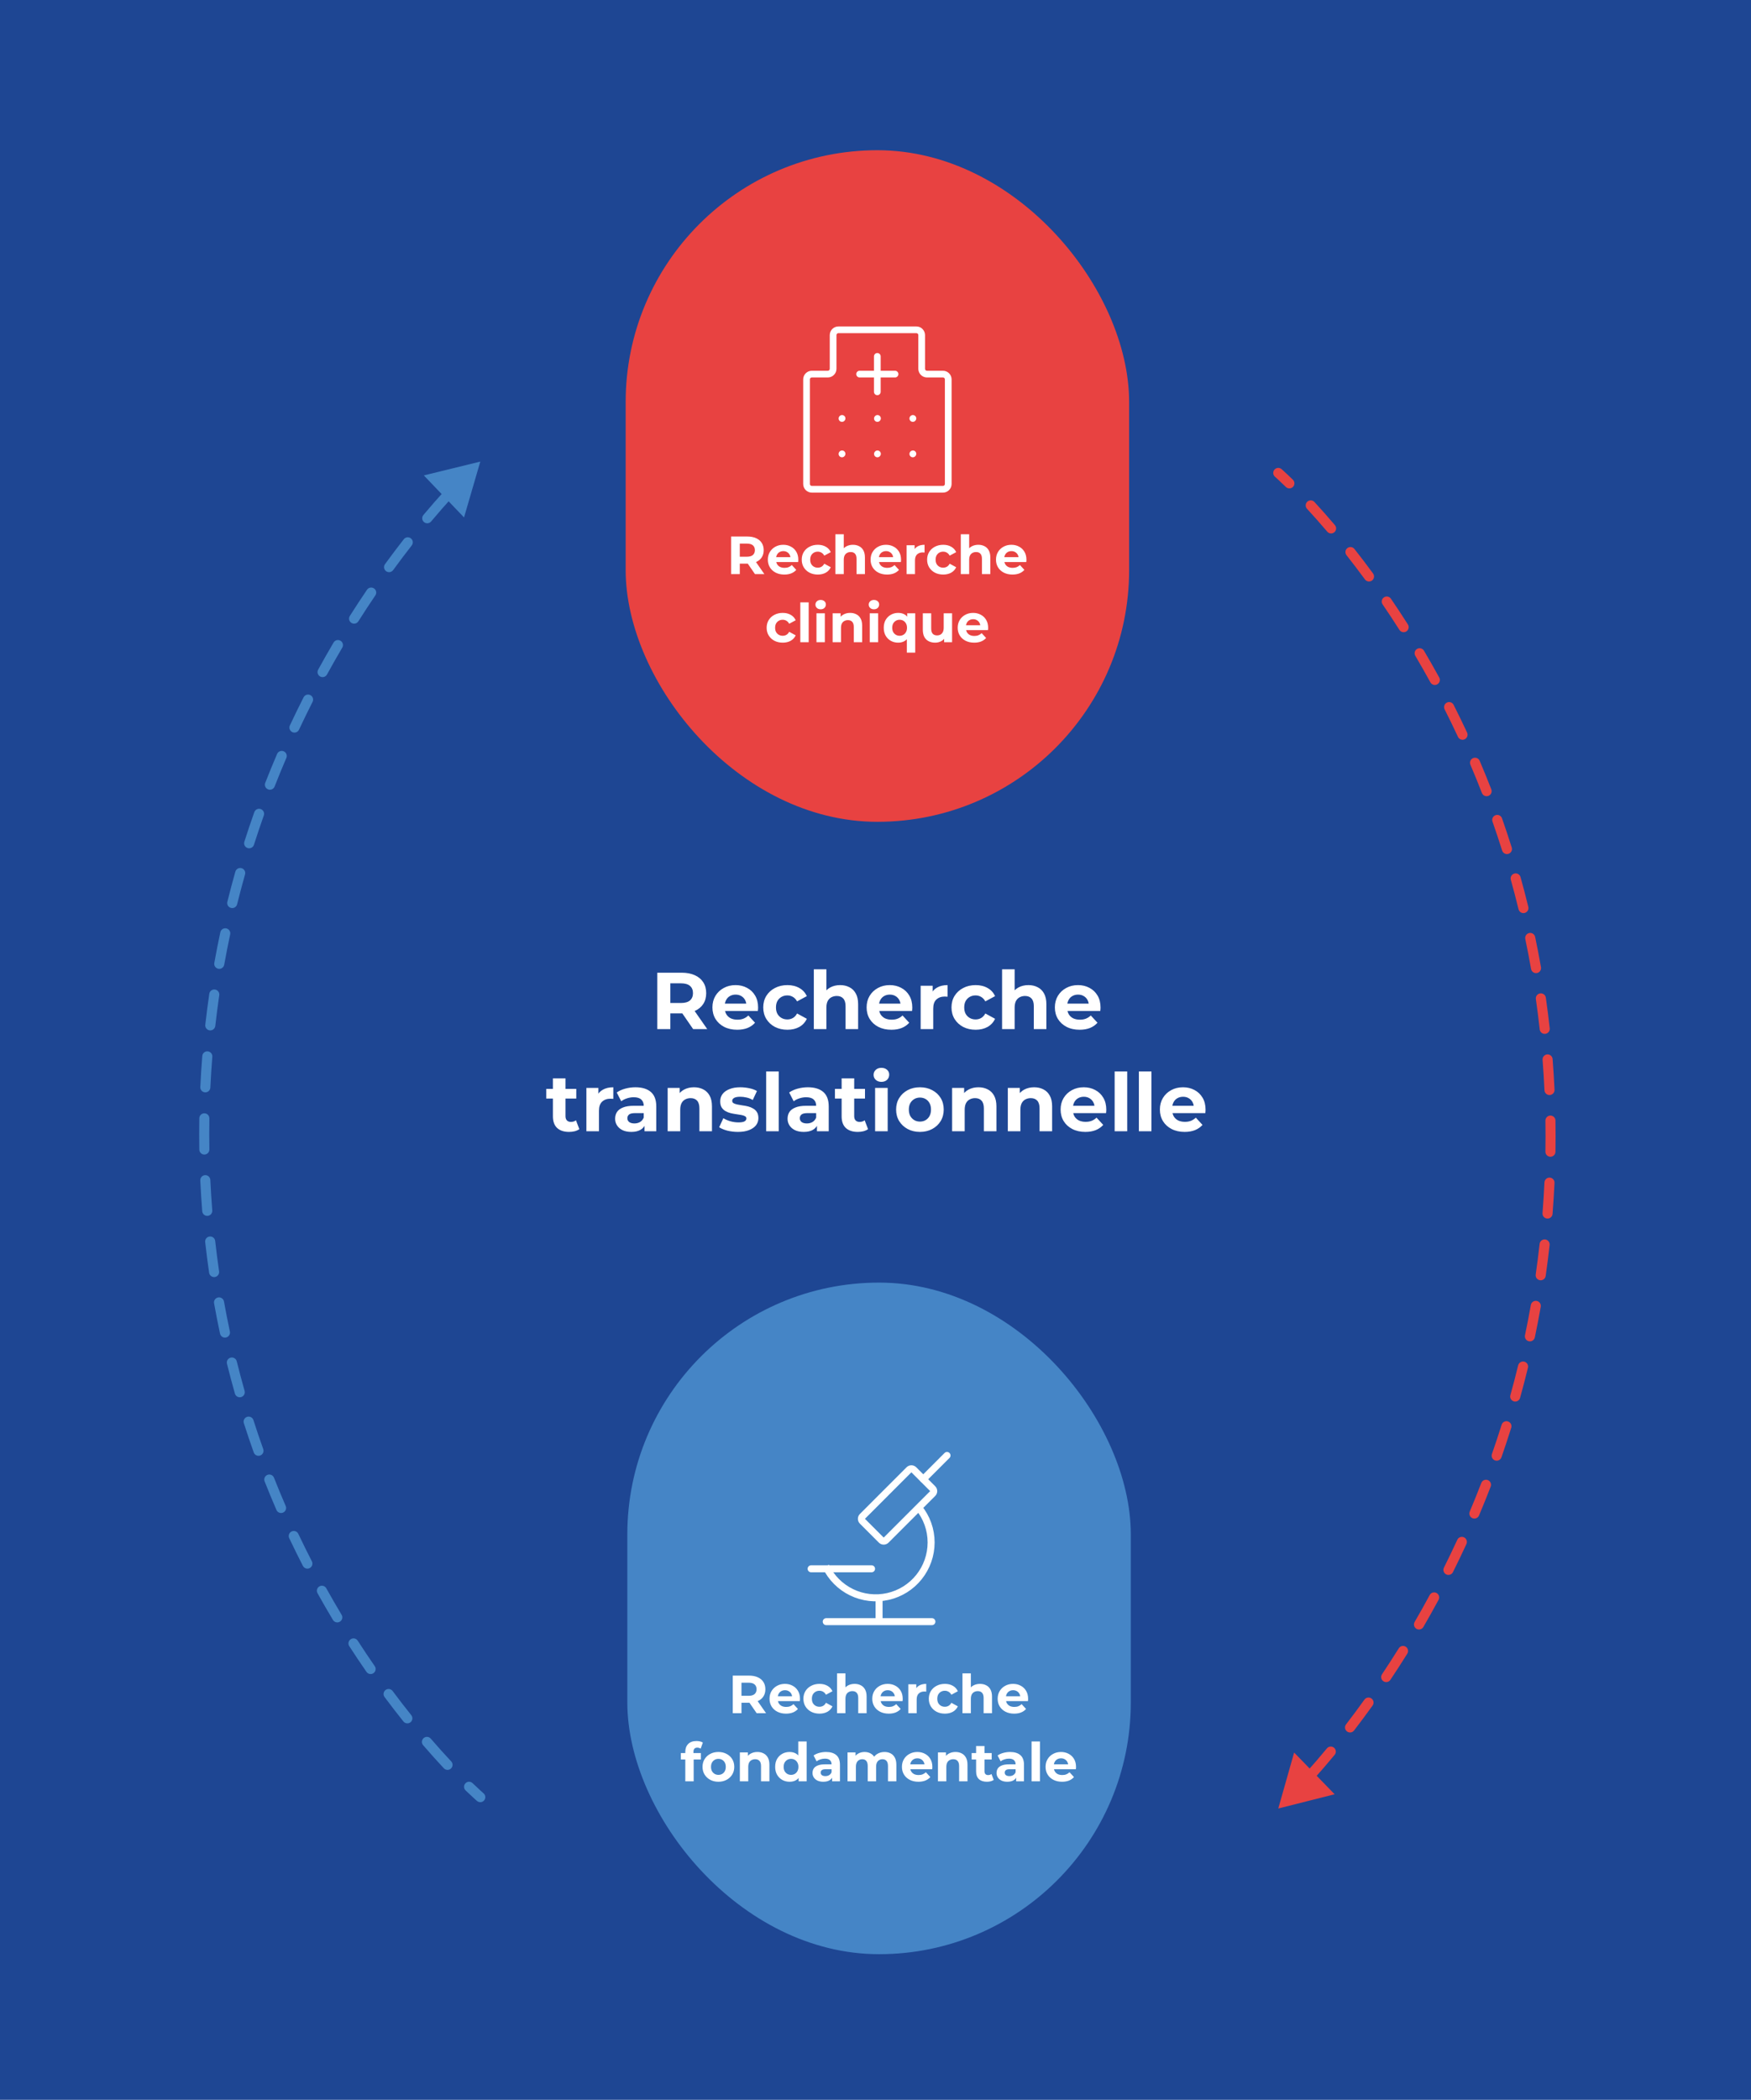 <svg width="463" height="555" viewBox="0 0 463 555" fill="none" xmlns="http://www.w3.org/2000/svg">
<rect width="463" height="555" fill="#1E4693"/>
<path d="M126.134 476.011C126.693 476.489 127.533 476.424 128.011 475.866C128.489 475.307 128.424 474.467 127.866 473.989L126.134 476.011ZM127 122L112.069 125.657L122.701 136.759L127 122ZM123.114 123.878C122.593 124.397 122.592 125.24 123.11 125.761C123.629 126.282 124.472 126.284 124.993 125.765L123.114 123.878ZM119.374 131.666C119.868 131.122 119.828 130.28 119.284 129.786C118.74 129.291 117.898 129.332 117.403 129.876L119.374 131.666ZM111.952 136.123C111.479 136.686 111.552 137.526 112.115 137.998C112.679 138.471 113.518 138.398 113.991 137.835L111.952 136.123ZM108.872 144.16C109.324 143.58 109.221 142.743 108.642 142.291C108.062 141.838 107.226 141.941 106.773 142.521L108.872 144.16ZM101.801 149.114C101.368 149.709 101.499 150.541 102.094 150.974C102.688 151.407 103.521 151.276 103.954 150.682L101.801 149.114ZM99.248 157.371C99.662 156.763 99.504 155.935 98.895 155.521C98.287 155.108 97.459 155.266 97.046 155.874L99.248 157.371ZM92.506 162.794C92.112 163.415 92.297 164.238 92.918 164.631C93.539 165.025 94.361 164.84 94.755 164.219L92.506 162.794ZM90.502 171.175C90.875 170.542 90.665 169.725 90.031 169.352C89.398 168.978 88.582 169.189 88.208 169.822L90.502 171.175ZM84.127 176.998C83.774 177.643 84.01 178.452 84.655 178.805C85.3 179.159 86.109 178.922 86.462 178.277L84.127 176.998ZM82.647 185.511C82.98 184.855 82.718 184.054 82.062 183.721C81.406 183.388 80.605 183.65 80.273 184.306L82.647 185.511ZM76.652 191.734C76.34 192.4 76.627 193.193 77.293 193.504C77.959 193.816 78.752 193.529 79.063 192.863L76.652 191.734ZM75.717 200.324C76.007 199.649 75.695 198.866 75.019 198.576C74.343 198.286 73.561 198.598 73.27 199.274L75.717 200.324ZM70.134 206.916C69.865 207.6 70.203 208.373 70.888 208.641C71.572 208.909 72.345 208.572 72.613 207.887L70.134 206.916ZM69.755 215.543C70.001 214.85 69.639 214.089 68.946 213.843C68.253 213.598 67.492 213.96 67.246 214.653L69.755 215.543ZM64.611 222.478C64.388 223.178 64.775 223.927 65.475 224.15C66.176 224.374 66.925 223.987 67.148 223.286L64.611 222.478ZM64.795 231.108C64.995 230.401 64.584 229.665 63.877 229.465C63.169 229.264 62.434 229.676 62.233 230.383L64.795 231.108ZM60.115 238.362C59.938 239.075 60.373 239.797 61.086 239.974C61.8 240.151 62.522 239.716 62.699 239.003L60.115 238.362ZM60.863 246.962C61.016 246.243 60.558 245.536 59.839 245.382C59.12 245.228 58.412 245.687 58.259 246.406L60.863 246.962ZM56.667 254.509C56.537 255.233 57.018 255.924 57.742 256.054C58.466 256.184 59.158 255.703 59.288 254.979L56.667 254.509ZM57.975 263.048C58.081 262.32 57.578 261.644 56.85 261.538C56.123 261.432 55.447 261.936 55.341 262.663L57.975 263.048ZM54.281 270.863C54.199 271.593 54.724 272.252 55.455 272.335C56.185 272.417 56.844 271.891 56.927 271.161L54.281 270.863ZM56.142 279.313C56.201 278.58 55.654 277.938 54.921 277.88C54.188 277.821 53.547 278.368 53.488 279.101L56.142 279.313ZM52.964 287.323C52.928 288.058 53.495 288.681 54.23 288.716C54.964 288.751 55.588 288.185 55.623 287.45L52.964 287.323ZM55.364 295.606C55.376 294.871 54.789 294.266 54.054 294.254C53.319 294.242 52.714 294.829 52.702 295.564L55.364 295.606ZM52.701 303.845C52.713 304.58 53.318 305.167 54.053 305.155C54.788 305.144 55.375 304.538 55.363 303.803L52.701 303.845ZM55.617 311.871C55.583 311.137 54.959 310.57 54.225 310.605C53.49 310.639 52.923 311.263 52.958 311.997L55.617 311.871ZM53.473 320.136C53.531 320.869 54.172 321.416 54.906 321.357C55.638 321.299 56.185 320.658 56.127 319.925L53.473 320.136ZM56.899 327.991C56.817 327.261 56.158 326.735 55.428 326.817C54.697 326.898 54.171 327.557 54.253 328.288L56.899 327.991ZM55.297 336.401C55.403 337.129 56.079 337.633 56.806 337.527C57.534 337.421 58.038 336.746 57.932 336.018L55.297 336.401ZM59.227 344C59.097 343.276 58.405 342.795 57.681 342.924C56.958 343.054 56.476 343.746 56.606 344.469L59.227 344ZM58.179 352.486C58.332 353.205 59.04 353.664 59.759 353.51C60.478 353.357 60.936 352.65 60.783 351.931L58.179 352.486ZM62.6 359.803C62.423 359.09 61.701 358.655 60.987 358.832C60.274 359.009 59.839 359.731 60.016 360.445L62.6 359.803ZM62.116 368.338C62.317 369.045 63.053 369.456 63.76 369.255C64.468 369.054 64.878 368.318 64.677 367.61L62.116 368.338ZM67.013 375.345C66.789 374.645 66.039 374.259 65.339 374.483C64.639 374.707 64.253 375.457 64.477 376.157L67.013 375.345ZM67.097 383.895C67.344 384.588 68.106 384.949 68.798 384.701C69.491 384.454 69.852 383.692 69.604 383L67.097 383.895ZM72.449 390.567C72.179 389.883 71.405 389.548 70.722 389.818C70.038 390.088 69.702 390.861 69.972 391.545L72.449 390.567ZM73.1 399.098C73.393 399.772 74.177 400.082 74.851 399.79C75.526 399.497 75.835 398.713 75.543 398.039L73.1 399.098ZM78.883 405.407C78.568 404.742 77.775 404.459 77.11 404.773C76.445 405.088 76.162 405.881 76.476 406.546L78.883 405.407ZM80.096 413.881C80.432 414.535 81.235 414.792 81.889 414.456C82.543 414.12 82.8 413.317 82.464 412.663L80.096 413.881ZM86.281 419.798C85.924 419.155 85.113 418.924 84.471 419.282C83.828 419.639 83.597 420.45 83.954 421.092L86.281 419.798ZM88.043 428.168C88.422 428.798 89.239 429.003 89.87 428.624C90.5 428.246 90.705 427.428 90.326 426.798L88.043 428.168ZM94.591 433.647C94.192 433.03 93.368 432.852 92.75 433.251C92.132 433.65 91.955 434.474 92.353 435.091L94.591 433.647ZM96.904 441.89C97.323 442.495 98.153 442.645 98.757 442.226C99.361 441.806 99.511 440.977 99.092 440.373L96.904 441.89ZM103.818 446.946C103.378 446.356 102.544 446.234 101.955 446.674C101.365 447.113 101.243 447.947 101.682 448.537L103.818 446.946ZM106.674 455C107.134 455.574 107.972 455.667 108.546 455.207C109.12 454.748 109.212 453.91 108.753 453.336L106.674 455ZM113.898 459.529C113.418 458.972 112.577 458.91 112.021 459.391C111.464 459.871 111.402 460.711 111.882 461.268L113.898 459.529ZM117.363 467.371C117.866 467.908 118.709 467.935 119.245 467.433C119.782 466.93 119.809 466.088 119.307 465.551L117.363 467.371ZM124.957 471.3C124.428 470.789 123.585 470.805 123.075 471.335C122.565 471.865 122.581 472.707 123.11 473.217L124.957 471.3ZM117.403 129.876C115.757 131.688 113.925 133.772 111.952 136.123L113.991 137.835C115.941 135.511 117.75 133.454 119.374 131.666L117.403 129.876ZM106.773 142.521C105.168 144.577 103.505 146.775 101.801 149.114L103.954 150.682C105.639 148.367 107.284 146.193 108.872 144.16L106.773 142.521ZM97.046 155.874C95.547 158.081 94.03 160.388 92.506 162.794L94.755 164.219C96.263 161.837 97.765 159.554 99.248 157.371L97.046 155.874ZM88.208 169.822C86.843 172.136 85.48 174.528 84.127 176.998L86.462 178.277C87.802 175.833 89.151 173.465 90.502 171.175L88.208 169.822ZM80.273 184.306C79.049 186.717 77.84 189.194 76.652 191.734L79.063 192.863C80.24 190.348 81.436 187.897 82.647 185.511L80.273 184.306ZM73.27 199.274C72.2 201.766 71.153 204.313 70.134 206.916L72.613 207.887C73.622 205.311 74.658 202.79 75.717 200.324L73.27 199.274ZM67.246 214.653C66.338 217.213 65.458 219.821 64.611 222.478L67.148 223.286C67.986 220.657 68.856 218.076 69.755 215.543L67.246 214.653ZM62.233 230.383C61.492 232.999 60.785 235.659 60.115 238.362L62.699 239.003C63.362 236.329 64.062 233.697 64.795 231.108L62.233 230.383ZM58.259 246.406C57.69 249.068 57.159 251.769 56.667 254.509L59.288 254.979C59.774 252.269 60.3 249.596 60.863 246.962L58.259 246.406ZM55.341 262.663C54.947 265.362 54.593 268.095 54.281 270.863L56.927 271.161C57.236 268.422 57.586 265.718 57.975 263.048L55.341 262.663ZM53.488 279.101C53.271 281.81 53.096 284.551 52.964 287.323L55.623 287.45C55.754 284.707 55.928 281.994 56.142 279.313L53.488 279.101ZM52.702 295.564C52.68 296.944 52.669 298.331 52.669 299.726L55.331 299.726C55.331 298.345 55.342 296.972 55.364 295.606L52.702 295.564ZM52.669 299.726C52.669 301.106 52.68 302.48 52.701 303.845L55.363 303.803C55.342 302.452 55.331 301.092 55.331 299.726L52.669 299.726ZM52.958 311.997C53.088 314.742 53.26 317.455 53.473 320.136L56.127 319.925C55.917 317.272 55.746 314.588 55.617 311.871L52.958 311.997ZM54.253 328.288C54.56 331.028 54.909 333.732 55.297 336.401L57.932 336.018C57.548 333.378 57.203 330.702 56.899 327.991L54.253 328.288ZM56.606 344.469C57.092 347.181 57.617 349.853 58.179 352.486L60.783 351.931C60.227 349.326 59.707 346.682 59.227 344L56.606 344.469ZM60.016 360.445C60.68 363.12 61.382 365.751 62.116 368.338L64.677 367.61C63.951 365.051 63.257 362.449 62.6 359.803L60.016 360.445ZM64.477 376.157C65.319 378.786 66.193 381.365 67.097 383.895L69.604 383C68.71 380.497 67.845 377.945 67.013 375.345L64.477 376.157ZM69.972 391.545C70.989 394.119 72.033 396.636 73.1 399.098L75.543 398.039C74.487 395.604 73.454 393.113 72.449 390.567L69.972 391.545ZM76.476 406.546C77.664 409.056 78.873 411.501 80.096 413.881L82.464 412.663C81.254 410.309 80.058 407.89 78.883 405.407L76.476 406.546ZM83.954 421.092C85.31 423.529 86.675 425.888 88.043 428.168L90.326 426.798C88.973 424.542 87.622 422.209 86.281 419.798L83.954 421.092ZM92.353 435.091C93.881 437.457 95.401 439.724 96.904 441.89L99.092 440.373C97.605 438.23 96.101 435.988 94.591 433.647L92.353 435.091ZM101.682 448.537C103.392 450.832 105.062 452.987 106.674 455L108.753 453.336C107.159 451.346 105.509 449.215 103.818 446.946L101.682 448.537ZM111.882 461.268C113.866 463.568 115.708 465.603 117.363 467.371L119.307 465.551C117.675 463.808 115.857 461.8 113.898 459.529L111.882 461.268ZM123.11 473.217C124.066 474.137 124.817 474.832 125.332 475.298C125.589 475.532 125.788 475.708 125.923 475.827C125.99 475.886 126.042 475.931 126.077 475.962C126.095 475.978 126.109 475.989 126.118 475.997C126.123 476.002 126.127 476.005 126.129 476.007C126.131 476.008 126.132 476.009 126.132 476.01C126.133 476.01 126.133 476.01 126.133 476.011C126.134 476.011 126.134 476.011 126.134 476.011C126.134 476.011 126.134 476.011 126.134 476.011C126.134 476.011 126.134 476.011 127 475C127.866 473.989 127.866 473.989 127.866 473.989C127.866 473.989 127.866 473.989 127.866 473.989C127.866 473.989 127.866 473.989 127.866 473.989C127.866 473.989 127.866 473.989 127.866 473.989C127.866 473.989 127.865 473.988 127.864 473.988C127.863 473.986 127.86 473.984 127.857 473.981C127.85 473.975 127.838 473.965 127.823 473.952C127.792 473.925 127.745 473.884 127.682 473.828C127.556 473.718 127.368 473.55 127.12 473.325C126.624 472.876 125.892 472.2 124.957 471.3L123.11 473.217Z" fill="#4585C6"/>
<path d="M338.873 123.995C338.318 123.513 337.477 123.572 336.995 124.127C336.513 124.682 336.572 125.523 337.127 126.005L338.873 123.995ZM338 478L352.905 474.239L342.196 463.211L338 478ZM341.867 476.1C342.384 475.577 342.38 474.734 341.857 474.217C341.335 473.7 340.492 473.704 339.975 474.227L341.867 476.1ZM345.539 468.3C345.048 468.847 345.094 469.689 345.642 470.18C346.19 470.67 347.031 470.624 347.522 470.076L345.539 468.3ZM352.915 463.806C353.384 463.239 353.305 462.4 352.738 461.931C352.172 461.463 351.333 461.542 350.864 462.109L352.915 463.806ZM355.925 455.763C355.477 456.346 355.586 457.182 356.168 457.63C356.751 458.079 357.587 457.97 358.035 457.387L355.925 455.763ZM362.946 450.777C363.375 450.18 363.238 449.348 362.64 448.92C362.043 448.491 361.211 448.628 360.783 449.225L362.946 450.777ZM365.432 442.517C365.023 443.128 365.186 443.955 365.797 444.364C366.408 444.773 367.235 444.609 367.644 443.998L365.432 442.517ZM372.123 437.068C372.512 436.445 372.322 435.624 371.698 435.234C371.075 434.845 370.253 435.035 369.864 435.659L372.123 437.068ZM374.061 428.69C373.692 429.326 373.908 430.141 374.544 430.51C375.179 430.879 375.994 430.663 376.363 430.028L374.061 428.69ZM380.388 422.842C380.737 422.195 380.496 421.387 379.849 421.038C379.201 420.689 378.394 420.93 378.045 421.577L380.388 422.842ZM381.805 414.337C381.477 414.995 381.744 415.794 382.401 416.123C383.059 416.451 383.859 416.185 384.187 415.527L381.805 414.337ZM387.754 408.094C388.062 407.427 387.77 406.636 387.102 406.328C386.434 406.021 385.643 406.313 385.336 406.981L387.754 408.094ZM388.631 399.518C388.344 400.195 388.661 400.976 389.339 401.262C390.016 401.548 390.797 401.231 391.083 400.554L388.631 399.518ZM394.17 392.914C394.435 392.228 394.093 391.457 393.407 391.193C392.721 390.928 391.95 391.27 391.686 391.956L394.17 392.914ZM394.497 384.304C394.254 384.998 394.621 385.757 395.315 385.999C396.009 386.242 396.768 385.876 397.011 385.182L394.497 384.304ZM399.601 377.364C399.821 376.663 399.431 375.915 398.729 375.695C398.028 375.475 397.281 375.866 397.061 376.567L399.601 377.364ZM399.374 368.754C399.176 369.462 399.591 370.196 400.299 370.394C401.007 370.591 401.741 370.177 401.939 369.469L399.374 368.754ZM404.02 361.502C404.194 360.788 403.757 360.068 403.042 359.893C402.328 359.719 401.608 360.157 401.433 360.871L404.02 361.502ZM403.237 352.925C403.086 353.644 403.547 354.35 404.267 354.501C404.986 354.652 405.692 354.192 405.843 353.472L403.237 352.925ZM407.406 345.385C407.534 344.661 407.051 343.97 406.327 343.842C405.603 343.715 404.912 344.198 404.784 344.922L407.406 345.385ZM406.073 336.87C405.968 337.597 406.474 338.272 407.202 338.377C407.929 338.481 408.604 337.976 408.708 337.248L406.073 336.87ZM409.749 329.067C409.83 328.336 409.303 327.678 408.572 327.597C407.842 327.516 407.183 328.043 407.102 328.774L409.749 329.067ZM407.873 320.64C407.815 321.373 408.363 322.014 409.096 322.071C409.829 322.129 410.47 321.582 410.527 320.849L407.873 320.64ZM411.042 312.646C411.076 311.911 410.509 311.288 409.775 311.253C409.04 311.219 408.417 311.786 408.382 312.521L411.042 312.646ZM408.637 304.384C408.625 305.119 409.212 305.724 409.947 305.736C410.682 305.747 411.287 305.161 411.299 304.426L408.637 304.384ZM411.299 296.165C411.288 295.43 410.683 294.843 409.948 294.855C409.213 294.866 408.626 295.471 408.637 296.207L411.299 296.165ZM408.388 288.158C408.422 288.893 409.045 289.46 409.78 289.426C410.514 289.392 411.082 288.769 411.048 288.034L408.388 288.158ZM410.542 279.916C410.485 279.183 409.844 278.635 409.111 278.692C408.378 278.75 407.83 279.39 407.887 280.123L410.542 279.916ZM407.13 272.075C407.21 272.806 407.868 273.333 408.599 273.253C409.33 273.172 409.857 272.514 409.776 271.783L407.13 272.075ZM408.751 263.689C408.647 262.961 407.973 262.456 407.245 262.56C406.517 262.664 406.012 263.338 406.116 264.066L408.751 263.689ZM404.845 256.101C404.972 256.825 405.663 257.308 406.387 257.181C407.111 257.053 407.595 256.363 407.467 255.639L404.845 256.101ZM405.922 247.638C405.771 246.918 405.065 246.458 404.346 246.609C403.626 246.76 403.165 247.466 403.317 248.185L405.922 247.638ZM401.532 240.326C401.706 241.04 402.427 241.478 403.141 241.303C403.855 241.129 404.293 240.408 404.118 239.694L401.532 240.326ZM402.055 231.814C401.857 231.106 401.123 230.692 400.415 230.89C399.706 231.088 399.293 231.822 399.491 232.53L402.055 231.814ZM397.195 224.805C397.416 225.506 398.164 225.895 398.865 225.674C399.566 225.453 399.956 224.706 399.735 224.005L397.195 224.805ZM397.159 216.274C396.915 215.58 396.156 215.216 395.462 215.459C394.768 215.703 394.404 216.463 394.647 217.157L397.159 216.274ZM391.849 209.594C392.116 210.279 392.887 210.619 393.573 210.352C394.258 210.086 394.598 209.315 394.331 208.629L391.849 209.594ZM391.253 201.078C390.965 200.402 390.183 200.088 389.506 200.376C388.83 200.665 388.516 201.447 388.805 202.123L391.253 201.078ZM385.516 194.753C385.827 195.42 386.619 195.708 387.285 195.398C387.952 195.087 388.24 194.295 387.93 193.629L385.516 194.753ZM384.364 186.29C384.032 185.634 383.231 185.372 382.575 185.704C381.919 186.036 381.657 186.837 381.989 187.493L384.364 186.29ZM378.227 180.351C378.58 180.996 379.389 181.232 380.034 180.879C380.679 180.526 380.915 179.717 380.562 179.072L378.227 180.351ZM376.529 171.986C376.155 171.353 375.339 171.143 374.706 171.517C374.073 171.891 373.863 172.707 374.237 173.34L376.529 171.986ZM370.03 166.478C370.424 167.098 371.247 167.281 371.867 166.887C372.488 166.492 372.671 165.669 372.277 165.049L370.03 166.478ZM367.788 158.24C367.373 157.633 366.544 157.477 365.937 157.892C365.33 158.306 365.174 159.135 365.589 159.742L367.788 158.24ZM360.92 153.149C361.355 153.742 362.188 153.87 362.781 153.435C363.374 153 363.502 152.167 363.066 151.574L360.92 153.149ZM358.135 145.094C357.68 144.516 356.843 144.418 356.266 144.873C355.688 145.328 355.59 146.165 356.045 146.743L358.135 145.094ZM350.954 140.524C351.43 141.084 352.27 141.152 352.83 140.676C353.39 140.2 353.458 139.36 352.982 138.8L350.954 140.524ZM347.563 132.677C347.064 132.137 346.222 132.103 345.681 132.602C345.141 133.101 345.108 133.943 345.606 134.483L347.563 132.677ZM340.011 128.709C340.537 129.223 341.38 129.213 341.893 128.687C342.407 128.161 342.397 127.318 341.871 126.804L340.011 128.709ZM347.522 470.076C349.151 468.257 350.963 466.166 352.915 463.806L350.864 462.109C348.935 464.44 347.146 466.506 345.539 468.3L347.522 470.076ZM358.035 457.387C359.621 455.326 361.264 453.122 362.946 450.777L360.783 449.225C359.118 451.545 357.493 453.725 355.925 455.763L358.035 457.387ZM367.644 443.998C369.123 441.788 370.62 439.478 372.123 437.068L369.864 435.659C368.376 438.044 366.895 440.33 365.432 442.517L367.644 443.998ZM376.363 430.028C377.71 427.71 379.054 425.315 380.388 422.842L378.045 421.577C376.724 424.025 375.394 426.396 374.061 428.69L376.363 430.028ZM384.187 415.527C385.392 413.114 386.583 410.636 387.754 408.094L385.336 406.981C384.177 409.496 382.998 411.949 381.805 414.337L384.187 415.527ZM391.083 400.554C392.136 398.063 393.167 395.516 394.17 392.914L391.686 391.956C390.693 394.531 389.673 397.052 388.631 399.518L391.083 400.554ZM397.011 385.182C397.904 382.624 398.769 380.018 399.601 377.364L397.061 376.567C396.237 379.194 395.381 381.773 394.497 384.304L397.011 385.182ZM401.939 369.469C402.666 366.856 403.361 364.2 404.02 361.502L401.433 360.871C400.782 363.541 400.094 366.169 399.374 368.754L401.939 369.469ZM405.843 353.472C406.401 350.815 406.924 348.119 407.406 345.385L404.784 344.922C404.307 347.627 403.79 350.295 403.237 352.925L405.843 353.472ZM408.708 337.248C409.095 334.556 409.443 331.829 409.749 329.067L407.102 328.774C406.799 331.507 406.455 334.205 406.073 336.87L408.708 337.248ZM410.527 320.849C410.74 318.145 410.912 315.411 411.042 312.646L408.382 312.521C408.254 315.258 408.083 317.964 407.873 320.64L410.527 320.849ZM411.299 304.426C411.32 303.049 411.331 301.665 411.331 300.274L408.669 300.274C408.669 301.651 408.658 303.021 408.637 304.384L411.299 304.426ZM411.331 300.274C411.331 298.897 411.321 297.528 411.299 296.165L408.637 296.207C408.658 297.555 408.669 298.911 408.669 300.274L411.331 300.274ZM411.048 288.034C410.92 285.297 410.751 282.59 410.542 279.916L407.887 280.123C408.094 282.77 408.262 285.448 408.388 288.158L411.048 288.034ZM409.776 271.783C409.475 269.05 409.132 266.352 408.751 263.689L406.116 264.066C406.493 266.701 406.831 269.37 407.13 272.075L409.776 271.783ZM407.467 255.639C406.99 252.933 406.474 250.266 405.922 247.638L403.317 248.185C403.863 250.785 404.373 253.423 404.845 256.101L407.467 255.639ZM404.118 239.694C403.465 237.024 402.777 234.397 402.055 231.814L399.491 232.53C400.205 235.086 400.886 237.684 401.532 240.326L404.118 239.694ZM399.735 224.005C398.907 221.379 398.048 218.802 397.159 216.274L394.647 217.157C395.526 219.657 396.377 222.207 397.195 224.805L399.735 224.005ZM394.331 208.629C393.331 206.056 392.304 203.539 391.253 201.078L388.805 202.123C389.844 204.558 390.86 207.048 391.849 209.594L394.331 208.629ZM387.93 193.629C386.76 191.118 385.569 188.671 384.364 186.29L381.989 187.493C383.181 189.848 384.359 192.269 385.516 194.753L387.93 193.629ZM380.562 179.072C379.225 176.632 377.879 174.269 376.529 171.986L374.237 173.34C375.572 175.6 376.904 177.937 378.227 180.351L380.562 179.072ZM372.277 165.049C370.77 162.68 369.27 160.41 367.788 158.24L365.589 159.742C367.056 161.888 368.539 164.134 370.03 166.478L372.277 165.049ZM363.066 151.574C361.378 149.273 359.728 147.113 358.135 145.094L356.045 146.743C357.619 148.738 359.25 150.874 360.92 153.149L363.066 151.574ZM352.982 138.8C351.021 136.493 349.2 134.451 347.563 132.677L345.606 134.483C347.22 136.232 349.017 138.247 350.954 140.524L352.982 138.8ZM341.871 126.804C340.924 125.879 340.179 125.181 339.669 124.712C339.413 124.477 339.217 124.3 339.083 124.18C339.016 124.12 338.964 124.075 338.929 124.044C338.912 124.029 338.898 124.017 338.889 124.009C338.884 124.004 338.88 124.001 338.878 123.999C338.876 123.998 338.875 123.997 338.874 123.996C338.874 123.996 338.874 123.995 338.873 123.995C338.873 123.995 338.873 123.995 338.873 123.995C338.873 123.995 338.873 123.995 338.873 123.995C338.873 123.995 338.873 123.995 338 125C337.127 126.005 337.127 126.005 337.127 126.005C337.127 126.005 337.127 126.005 337.127 126.005C337.127 126.005 337.127 126.005 337.127 126.005C337.127 126.005 337.127 126.005 337.127 126.005C337.127 126.005 337.128 126.006 337.129 126.006C337.13 126.008 337.133 126.01 337.136 126.013C337.143 126.019 337.155 126.029 337.17 126.043C337.2 126.07 337.247 126.111 337.309 126.166C337.434 126.278 337.621 126.446 337.867 126.672C338.358 127.124 339.084 127.804 340.011 128.709L341.871 126.804Z" fill="#E84241"/>
<rect x="165.879" y="339" width="133.129" height="177.505" rx="66.564" fill="#4585C6"/>
<path d="M242.902 398.453C245.047 401.056 246.215 404.325 246.206 407.698C246.202 411.019 245.069 414.239 242.993 416.831C240.917 419.423 238.022 421.232 234.782 421.961C231.543 422.691 228.151 422.298 225.165 420.846C222.178 419.395 219.774 416.971 218.346 413.973" stroke="white" stroke-width="1.85"/>
<path d="M234.297 407.074C233.951 407.42 233.389 407.42 233.042 407.074L228.027 402.058C227.68 401.711 227.68 401.15 228.027 400.803L240.363 388.466C240.71 388.12 241.272 388.12 241.618 388.466L246.634 393.482C246.981 393.829 246.981 394.39 246.634 394.737L234.297 407.074Z" stroke="white" stroke-width="1.85"/>
<path d="M250.41 384.69L244.135 390.965" stroke="white" stroke-width="1.85" stroke-linecap="round"/>
<path d="M230.457 414.642H214.477" stroke="white" stroke-width="1.85" stroke-linecap="round"/>
<path d="M218.472 428.614H246.416" stroke="white" stroke-width="1.85" stroke-linecap="round"/>
<path d="M232.443 422.632V428.614" stroke="white" stroke-width="1.85"/>
<path d="M193.76 452.814V442.874H198.063C198.953 442.874 199.719 443.021 200.363 443.314C201.007 443.598 201.504 444.01 201.854 444.55C202.205 445.089 202.38 445.733 202.38 446.481C202.38 447.219 202.205 447.859 201.854 448.398C201.504 448.928 201.007 449.335 200.363 449.619C199.719 449.903 198.953 450.045 198.063 450.045H195.038L196.061 449.037V452.814H193.76ZM200.079 452.814L197.594 449.208H200.051L202.564 452.814H200.079ZM196.061 449.293L195.038 448.214H197.935C198.645 448.214 199.175 448.062 199.525 447.759C199.876 447.447 200.051 447.021 200.051 446.481C200.051 445.932 199.876 445.506 199.525 445.203C199.175 444.9 198.645 444.749 197.935 444.749H195.038L196.061 443.655V449.293ZM207.838 452.928C206.967 452.928 206.2 452.758 205.537 452.417C204.884 452.076 204.377 451.612 204.018 451.025C203.658 450.429 203.478 449.752 203.478 448.995C203.478 448.228 203.653 447.551 204.004 446.964C204.363 446.367 204.851 445.904 205.466 445.572C206.082 445.231 206.777 445.061 207.554 445.061C208.302 445.061 208.974 445.222 209.57 445.544C210.176 445.856 210.654 446.311 211.004 446.907C211.355 447.494 211.53 448.199 211.53 449.023C211.53 449.108 211.525 449.208 211.516 449.321C211.506 449.425 211.497 449.525 211.487 449.619H205.282V448.327H210.323L209.471 448.711C209.471 448.313 209.39 447.967 209.229 447.674C209.068 447.38 208.846 447.153 208.562 446.992C208.278 446.822 207.947 446.737 207.568 446.737C207.189 446.737 206.853 446.822 206.56 446.992C206.276 447.153 206.053 447.385 205.892 447.688C205.731 447.982 205.651 448.332 205.651 448.739V449.08C205.651 449.496 205.741 449.866 205.921 450.187C206.11 450.5 206.37 450.741 206.702 450.912C207.042 451.073 207.44 451.153 207.894 451.153C208.302 451.153 208.657 451.091 208.959 450.968C209.272 450.845 209.556 450.661 209.812 450.415L210.99 451.693C210.64 452.09 210.2 452.398 209.67 452.616C209.139 452.824 208.529 452.928 207.838 452.928ZM216.697 452.928C215.873 452.928 215.139 452.762 214.496 452.431C213.852 452.09 213.345 451.622 212.976 451.025C212.616 450.429 212.437 449.752 212.437 448.995C212.437 448.228 212.616 447.551 212.976 446.964C213.345 446.367 213.852 445.904 214.496 445.572C215.139 445.231 215.873 445.061 216.697 445.061C217.501 445.061 218.202 445.231 218.798 445.572C219.395 445.904 219.835 446.382 220.119 447.006L218.401 447.93C218.202 447.57 217.951 447.305 217.648 447.134C217.355 446.964 217.033 446.879 216.683 446.879C216.304 446.879 215.963 446.964 215.66 447.134C215.357 447.305 215.116 447.546 214.936 447.859C214.765 448.171 214.68 448.55 214.68 448.995C214.68 449.439 214.765 449.818 214.936 450.131C215.116 450.443 215.357 450.684 215.66 450.855C215.963 451.025 216.304 451.11 216.683 451.11C217.033 451.11 217.355 451.03 217.648 450.869C217.951 450.699 218.202 450.429 218.401 450.06L220.119 450.997C219.835 451.612 219.395 452.09 218.798 452.431C218.202 452.762 217.501 452.928 216.697 452.928ZM225.983 445.061C226.588 445.061 227.128 445.184 227.601 445.43C228.084 445.667 228.463 446.036 228.737 446.538C229.012 447.03 229.149 447.664 229.149 448.441V452.814H226.934V448.782C226.934 448.166 226.797 447.712 226.522 447.418C226.257 447.125 225.878 446.978 225.386 446.978C225.036 446.978 224.719 447.054 224.435 447.205C224.16 447.347 223.942 447.57 223.781 447.873C223.63 448.176 223.554 448.564 223.554 449.037V452.814H221.339V442.278H223.554V447.29L223.057 446.651C223.332 446.14 223.725 445.747 224.236 445.473C224.747 445.198 225.329 445.061 225.983 445.061ZM235.004 452.928C234.133 452.928 233.366 452.758 232.704 452.417C232.051 452.076 231.544 451.612 231.184 451.025C230.825 450.429 230.645 449.752 230.645 448.995C230.645 448.228 230.82 447.551 231.17 446.964C231.53 446.367 232.017 445.904 232.633 445.572C233.248 445.231 233.944 445.061 234.72 445.061C235.468 445.061 236.14 445.222 236.737 445.544C237.343 445.856 237.821 446.311 238.171 446.907C238.521 447.494 238.696 448.199 238.696 449.023C238.696 449.108 238.692 449.208 238.682 449.321C238.673 449.425 238.663 449.525 238.654 449.619H232.448V448.327H237.489L236.637 448.711C236.637 448.313 236.557 447.967 236.396 447.674C236.235 447.38 236.012 447.153 235.728 446.992C235.444 446.822 235.113 446.737 234.734 446.737C234.356 446.737 234.02 446.822 233.726 446.992C233.442 447.153 233.22 447.385 233.059 447.688C232.898 447.982 232.817 448.332 232.817 448.739V449.08C232.817 449.496 232.907 449.866 233.087 450.187C233.277 450.5 233.537 450.741 233.868 450.912C234.209 451.073 234.607 451.153 235.061 451.153C235.468 451.153 235.823 451.091 236.126 450.968C236.438 450.845 236.723 450.661 236.978 450.415L238.157 451.693C237.806 452.09 237.366 452.398 236.836 452.616C236.306 452.824 235.695 452.928 235.004 452.928ZM240.171 452.814V445.175H242.287V447.333L241.989 446.708C242.216 446.169 242.581 445.762 243.082 445.487C243.584 445.203 244.195 445.061 244.914 445.061V447.106C244.819 447.096 244.734 447.092 244.659 447.092C244.583 447.082 244.502 447.077 244.417 447.077C243.811 447.077 243.319 447.253 242.94 447.603C242.571 447.944 242.386 448.479 242.386 449.208V452.814H240.171ZM249.854 452.928C249.03 452.928 248.297 452.762 247.653 452.431C247.009 452.09 246.503 451.622 246.134 451.025C245.774 450.429 245.594 449.752 245.594 448.995C245.594 448.228 245.774 447.551 246.134 446.964C246.503 446.367 247.009 445.904 247.653 445.572C248.297 445.231 249.03 445.061 249.854 445.061C250.659 445.061 251.359 445.231 251.956 445.572C252.552 445.904 252.992 446.382 253.276 447.006L251.558 447.93C251.359 447.57 251.108 447.305 250.806 447.134C250.512 446.964 250.19 446.879 249.84 446.879C249.461 446.879 249.12 446.964 248.817 447.134C248.515 447.305 248.273 447.546 248.093 447.859C247.923 448.171 247.838 448.55 247.838 448.995C247.838 449.439 247.923 449.818 248.093 450.131C248.273 450.443 248.515 450.684 248.817 450.855C249.12 451.025 249.461 451.11 249.84 451.11C250.19 451.11 250.512 451.03 250.806 450.869C251.108 450.699 251.359 450.429 251.558 450.06L253.276 450.997C252.992 451.612 252.552 452.09 251.956 452.431C251.359 452.762 250.659 452.928 249.854 452.928ZM259.14 445.061C259.746 445.061 260.285 445.184 260.759 445.43C261.242 445.667 261.62 446.036 261.895 446.538C262.169 447.03 262.307 447.664 262.307 448.441V452.814H260.091V448.782C260.091 448.166 259.954 447.712 259.68 447.418C259.415 447.125 259.036 446.978 258.544 446.978C258.193 446.978 257.876 447.054 257.592 447.205C257.318 447.347 257.1 447.57 256.939 447.873C256.787 448.176 256.712 448.564 256.712 449.037V452.814H254.496V442.278H256.712V447.29L256.215 446.651C256.489 446.14 256.882 445.747 257.393 445.473C257.905 445.198 258.487 445.061 259.14 445.061ZM268.162 452.928C267.291 452.928 266.524 452.758 265.861 452.417C265.208 452.076 264.701 451.612 264.342 451.025C263.982 450.429 263.802 449.752 263.802 448.995C263.802 448.228 263.977 447.551 264.328 446.964C264.687 446.367 265.175 445.904 265.79 445.572C266.406 445.231 267.101 445.061 267.878 445.061C268.626 445.061 269.298 445.222 269.894 445.544C270.5 445.856 270.978 446.311 271.328 446.907C271.679 447.494 271.854 448.199 271.854 449.023C271.854 449.108 271.849 449.208 271.84 449.321C271.83 449.425 271.821 449.525 271.811 449.619H265.606V448.327H270.647L269.795 448.711C269.795 448.313 269.714 447.967 269.553 447.674C269.392 447.38 269.17 447.153 268.886 446.992C268.602 446.822 268.271 446.737 267.892 446.737C267.513 446.737 267.177 446.822 266.884 446.992C266.6 447.153 266.377 447.385 266.216 447.688C266.055 447.982 265.975 448.332 265.975 448.739V449.08C265.975 449.496 266.065 449.866 266.245 450.187C266.434 450.5 266.694 450.741 267.026 450.912C267.366 451.073 267.764 451.153 268.218 451.153C268.626 451.153 268.981 451.091 269.283 450.968C269.596 450.845 269.88 450.661 270.136 450.415L271.314 451.693C270.964 452.09 270.524 452.398 269.994 452.616C269.463 452.824 268.853 452.928 268.162 452.928ZM181.206 470.814V463.004C181.206 462.143 181.461 461.456 181.972 460.945C182.484 460.424 183.213 460.164 184.159 460.164C184.481 460.164 184.789 460.197 185.082 460.264C185.385 460.33 185.641 460.434 185.849 460.576L185.267 462.181C185.144 462.095 185.007 462.029 184.855 461.982C184.704 461.934 184.543 461.911 184.372 461.911C184.05 461.911 183.8 462.005 183.62 462.195C183.449 462.375 183.364 462.649 183.364 463.018V463.728L183.421 464.68V470.814H181.206ZM180.027 465.049V463.345H185.324V465.049H180.027ZM189.966 470.928C189.151 470.928 188.427 470.758 187.793 470.417C187.168 470.076 186.671 469.612 186.302 469.025C185.942 468.429 185.762 467.752 185.762 466.995C185.762 466.228 185.942 465.551 186.302 464.964C186.671 464.367 187.168 463.904 187.793 463.572C188.427 463.231 189.151 463.061 189.966 463.061C190.77 463.061 191.49 463.231 192.124 463.572C192.758 463.904 193.255 464.363 193.615 464.95C193.975 465.537 194.155 466.218 194.155 466.995C194.155 467.752 193.975 468.429 193.615 469.025C193.255 469.612 192.758 470.076 192.124 470.417C191.49 470.758 190.77 470.928 189.966 470.928ZM189.966 469.11C190.335 469.11 190.666 469.025 190.96 468.855C191.253 468.684 191.485 468.443 191.655 468.131C191.826 467.809 191.911 467.43 191.911 466.995C191.911 466.55 191.826 466.171 191.655 465.859C191.485 465.546 191.253 465.305 190.96 465.134C190.666 464.964 190.335 464.879 189.966 464.879C189.596 464.879 189.265 464.964 188.972 465.134C188.678 465.305 188.441 465.546 188.262 465.859C188.091 466.171 188.006 466.55 188.006 466.995C188.006 467.43 188.091 467.809 188.262 468.131C188.441 468.443 188.678 468.684 188.972 468.855C189.265 469.025 189.596 469.11 189.966 469.11ZM200.279 463.061C200.885 463.061 201.424 463.184 201.898 463.43C202.381 463.667 202.759 464.036 203.034 464.538C203.308 465.03 203.446 465.664 203.446 466.441V470.814H201.23V466.782C201.23 466.166 201.093 465.712 200.819 465.418C200.554 465.125 200.175 464.978 199.683 464.978C199.332 464.978 199.015 465.054 198.731 465.205C198.457 465.347 198.239 465.57 198.078 465.873C197.926 466.176 197.851 466.564 197.851 467.037V470.814H195.635V463.175H197.751V465.29L197.354 464.651C197.628 464.14 198.021 463.747 198.532 463.473C199.044 463.198 199.626 463.061 200.279 463.061ZM208.789 470.928C208.07 470.928 207.421 470.767 206.844 470.445C206.267 470.114 205.807 469.655 205.467 469.068C205.135 468.481 204.97 467.79 204.97 466.995C204.97 466.19 205.135 465.494 205.467 464.907C205.807 464.32 206.267 463.866 206.844 463.544C207.421 463.222 208.07 463.061 208.789 463.061C209.433 463.061 209.997 463.203 210.479 463.487C210.962 463.771 211.336 464.202 211.601 464.779C211.866 465.357 211.999 466.095 211.999 466.995C211.999 467.884 211.871 468.623 211.615 469.21C211.36 469.787 210.991 470.218 210.508 470.502C210.034 470.786 209.462 470.928 208.789 470.928ZM209.173 469.11C209.533 469.11 209.859 469.025 210.153 468.855C210.446 468.684 210.678 468.443 210.849 468.131C211.028 467.809 211.118 467.43 211.118 466.995C211.118 466.55 211.028 466.171 210.849 465.859C210.678 465.546 210.446 465.305 210.153 465.134C209.859 464.964 209.533 464.879 209.173 464.879C208.804 464.879 208.472 464.964 208.179 465.134C207.885 465.305 207.649 465.546 207.469 465.859C207.298 466.171 207.213 466.55 207.213 466.995C207.213 467.43 207.298 467.809 207.469 468.131C207.649 468.443 207.885 468.684 208.179 468.855C208.472 469.025 208.804 469.11 209.173 469.11ZM211.175 470.814V469.252L211.218 466.98L211.076 464.722V460.278H213.291V470.814H211.175ZM220.027 470.814V469.323L219.885 468.997V466.327C219.885 465.854 219.739 465.485 219.445 465.219C219.161 464.954 218.721 464.822 218.125 464.822C217.717 464.822 217.315 464.888 216.918 465.021C216.529 465.144 216.198 465.314 215.924 465.532L215.128 463.984C215.545 463.691 216.047 463.463 216.634 463.302C217.22 463.141 217.817 463.061 218.423 463.061C219.587 463.061 220.491 463.336 221.135 463.885C221.779 464.434 222.101 465.29 222.101 466.455V470.814H220.027ZM217.699 470.928C217.102 470.928 216.591 470.829 216.165 470.63C215.739 470.422 215.412 470.142 215.185 469.792C214.958 469.442 214.844 469.049 214.844 468.613C214.844 468.159 214.953 467.761 215.171 467.421C215.398 467.08 215.753 466.815 216.236 466.625C216.719 466.427 217.348 466.327 218.125 466.327H220.155V467.619H218.366C217.845 467.619 217.486 467.705 217.287 467.875C217.097 468.045 217.003 468.258 217.003 468.514C217.003 468.798 217.112 469.025 217.329 469.196C217.557 469.357 217.864 469.437 218.252 469.437C218.622 469.437 218.953 469.352 219.246 469.181C219.54 469.002 219.753 468.741 219.885 468.4L220.226 469.423C220.065 469.915 219.772 470.289 219.346 470.545C218.92 470.8 218.371 470.928 217.699 470.928ZM233.89 463.061C234.496 463.061 235.03 463.184 235.494 463.43C235.968 463.667 236.337 464.036 236.602 464.538C236.877 465.03 237.014 465.664 237.014 466.441V470.814H234.799V466.782C234.799 466.166 234.671 465.712 234.415 465.418C234.16 465.125 233.8 464.978 233.336 464.978C233.014 464.978 232.725 465.054 232.47 465.205C232.214 465.347 232.015 465.565 231.873 465.859C231.731 466.152 231.66 466.526 231.66 466.98V470.814H229.445V466.782C229.445 466.166 229.317 465.712 229.062 465.418C228.815 465.125 228.46 464.978 227.997 464.978C227.675 464.978 227.386 465.054 227.13 465.205C226.875 465.347 226.676 465.565 226.534 465.859C226.392 466.152 226.321 466.526 226.321 466.98V470.814H224.106V463.175H226.221V465.262L225.824 464.651C226.089 464.131 226.463 463.738 226.946 463.473C227.438 463.198 227.997 463.061 228.621 463.061C229.322 463.061 229.933 463.241 230.453 463.601C230.983 463.951 231.334 464.491 231.504 465.219L230.723 465.006C230.979 464.41 231.386 463.937 231.944 463.586C232.512 463.236 233.161 463.061 233.89 463.061ZM242.846 470.928C241.975 470.928 241.209 470.758 240.546 470.417C239.893 470.076 239.386 469.612 239.026 469.025C238.667 468.429 238.487 467.752 238.487 466.995C238.487 466.228 238.662 465.551 239.012 464.964C239.372 464.367 239.86 463.904 240.475 463.572C241.09 463.231 241.786 463.061 242.562 463.061C243.31 463.061 243.982 463.222 244.579 463.544C245.185 463.856 245.663 464.311 246.013 464.907C246.363 465.494 246.538 466.199 246.538 467.023C246.538 467.108 246.534 467.208 246.524 467.321C246.515 467.425 246.505 467.525 246.496 467.619H240.29V466.327H245.331L244.479 466.711C244.479 466.313 244.399 465.967 244.238 465.674C244.077 465.38 243.855 465.153 243.571 464.992C243.287 464.822 242.955 464.737 242.577 464.737C242.198 464.737 241.862 464.822 241.568 464.992C241.284 465.153 241.062 465.385 240.901 465.688C240.74 465.982 240.66 466.332 240.66 466.739V467.08C240.66 467.496 240.749 467.866 240.929 468.187C241.119 468.5 241.379 468.741 241.71 468.912C242.051 469.073 242.449 469.153 242.903 469.153C243.31 469.153 243.665 469.091 243.968 468.968C244.281 468.845 244.565 468.661 244.82 468.415L245.999 469.693C245.649 470.09 245.208 470.398 244.678 470.616C244.148 470.824 243.537 470.928 242.846 470.928ZM252.657 463.061C253.263 463.061 253.802 463.184 254.276 463.43C254.759 463.667 255.137 464.036 255.412 464.538C255.686 465.03 255.824 465.664 255.824 466.441V470.814H253.608V466.782C253.608 466.166 253.471 465.712 253.196 465.418C252.931 465.125 252.553 464.978 252.06 464.978C251.71 464.978 251.393 465.054 251.109 465.205C250.834 465.347 250.617 465.57 250.456 465.873C250.304 466.176 250.229 466.564 250.229 467.037V470.814H248.013V463.175H250.129V465.29L249.732 464.651C250.006 464.14 250.399 463.747 250.91 463.473C251.421 463.198 252.004 463.061 252.657 463.061ZM260.956 470.928C260.056 470.928 259.356 470.701 258.854 470.246C258.352 469.783 258.101 469.096 258.101 468.187V461.485H260.317V468.159C260.317 468.481 260.402 468.732 260.572 468.912C260.743 469.082 260.975 469.167 261.268 469.167C261.618 469.167 261.917 469.073 262.163 468.883L262.759 470.445C262.532 470.606 262.257 470.729 261.935 470.814C261.623 470.89 261.296 470.928 260.956 470.928ZM256.923 465.049V463.345H262.22V465.049H256.923ZM268.689 470.814V469.323L268.547 468.997V466.327C268.547 465.854 268.4 465.485 268.107 465.219C267.823 464.954 267.382 464.822 266.786 464.822C266.379 464.822 265.977 464.888 265.579 465.021C265.191 465.144 264.859 465.314 264.585 465.532L263.79 463.984C264.206 463.691 264.708 463.463 265.295 463.302C265.882 463.141 266.478 463.061 267.084 463.061C268.249 463.061 269.153 463.336 269.796 463.885C270.44 464.434 270.762 465.29 270.762 466.455V470.814H268.689ZM266.36 470.928C265.764 470.928 265.252 470.829 264.826 470.63C264.4 470.422 264.074 470.142 263.846 469.792C263.619 469.442 263.506 469.049 263.506 468.613C263.506 468.159 263.615 467.761 263.832 467.421C264.059 467.08 264.414 466.815 264.897 466.625C265.38 466.427 266.01 466.327 266.786 466.327H268.817V467.619H267.027C266.507 467.619 266.147 467.705 265.948 467.875C265.759 468.045 265.664 468.258 265.664 468.514C265.664 468.798 265.773 469.025 265.991 469.196C266.218 469.357 266.526 469.437 266.914 469.437C267.283 469.437 267.614 469.352 267.908 469.181C268.201 469.002 268.414 468.741 268.547 468.4L268.888 469.423C268.727 469.915 268.433 470.289 268.007 470.545C267.581 470.8 267.032 470.928 266.36 470.928ZM272.767 470.814V460.278H274.982V470.814H272.767ZM280.83 470.928C279.959 470.928 279.192 470.758 278.529 470.417C277.876 470.076 277.37 469.612 277.01 469.025C276.65 468.429 276.47 467.752 276.47 466.995C276.47 466.228 276.645 465.551 276.996 464.964C277.355 464.367 277.843 463.904 278.458 463.572C279.074 463.231 279.769 463.061 280.546 463.061C281.294 463.061 281.966 463.222 282.562 463.544C283.168 463.856 283.646 464.311 283.996 464.907C284.347 465.494 284.522 466.199 284.522 467.023C284.522 467.108 284.517 467.208 284.508 467.321C284.498 467.425 284.489 467.525 284.479 467.619H278.274V466.327H283.315L282.463 466.711C282.463 466.313 282.382 465.967 282.221 465.674C282.06 465.38 281.838 465.153 281.554 464.992C281.27 464.822 280.939 464.737 280.56 464.737C280.181 464.737 279.845 464.822 279.552 464.992C279.268 465.153 279.045 465.385 278.884 465.688C278.723 465.982 278.643 466.332 278.643 466.739V467.08C278.643 467.496 278.733 467.866 278.913 468.187C279.102 468.5 279.362 468.741 279.694 468.912C280.034 469.073 280.432 469.153 280.887 469.153C281.294 469.153 281.649 469.091 281.952 468.968C282.264 468.845 282.548 468.661 282.804 468.415L283.982 469.693C283.632 470.09 283.192 470.398 282.662 470.616C282.131 470.824 281.521 470.928 280.83 470.928Z" fill="white"/>
<path d="M173.802 272V257.09H180.256C181.591 257.09 182.741 257.31 183.707 257.75C184.672 258.176 185.418 258.794 185.943 259.603C186.469 260.412 186.732 261.378 186.732 262.5C186.732 263.608 186.469 264.566 185.943 265.376C185.418 266.171 184.672 266.781 183.707 267.207C182.741 267.633 181.591 267.846 180.256 267.846H175.719L177.253 266.334V272H173.802ZM183.281 272L179.553 266.59H183.238L187.008 272H183.281ZM177.253 266.717L175.719 265.099H180.064C181.129 265.099 181.925 264.871 182.45 264.417C182.976 263.948 183.238 263.309 183.238 262.5C183.238 261.676 182.976 261.037 182.45 260.583C181.925 260.128 181.129 259.901 180.064 259.901H175.719L177.253 258.261V266.717ZM194.918 272.17C193.612 272.17 192.462 271.915 191.468 271.404C190.488 270.892 189.728 270.197 189.189 269.316C188.649 268.421 188.379 267.406 188.379 266.27C188.379 265.12 188.642 264.105 189.167 263.224C189.707 262.33 190.438 261.634 191.361 261.137C192.284 260.625 193.328 260.37 194.492 260.37C195.614 260.37 196.623 260.611 197.517 261.094C198.426 261.563 199.143 262.244 199.669 263.139C200.194 264.019 200.457 265.077 200.457 266.313C200.457 266.441 200.45 266.59 200.435 266.76C200.421 266.916 200.407 267.065 200.393 267.207H191.084V265.269H198.646L197.368 265.844C197.368 265.248 197.247 264.729 197.006 264.289C196.765 263.849 196.431 263.508 196.005 263.267C195.579 263.011 195.082 262.883 194.514 262.883C193.946 262.883 193.442 263.011 193.001 263.267C192.575 263.508 192.242 263.856 192 264.31C191.759 264.751 191.638 265.276 191.638 265.887V266.398C191.638 267.023 191.773 267.577 192.043 268.059C192.327 268.528 192.717 268.89 193.214 269.146C193.726 269.387 194.322 269.508 195.004 269.508C195.614 269.508 196.147 269.416 196.601 269.231C197.07 269.046 197.496 268.769 197.879 268.4L199.647 270.317C199.122 270.914 198.461 271.375 197.666 271.702C196.871 272.014 195.955 272.17 194.918 272.17ZM208.207 272.17C206.972 272.17 205.871 271.922 204.905 271.425C203.94 270.914 203.18 270.211 202.626 269.316C202.087 268.421 201.817 267.406 201.817 266.27C201.817 265.12 202.087 264.105 202.626 263.224C203.18 262.33 203.94 261.634 204.905 261.137C205.871 260.625 206.972 260.37 208.207 260.37C209.414 260.37 210.465 260.625 211.36 261.137C212.254 261.634 212.914 262.351 213.341 263.288L210.763 264.673C210.465 264.133 210.089 263.735 209.634 263.48C209.194 263.224 208.711 263.096 208.186 263.096C207.618 263.096 207.107 263.224 206.652 263.48C206.198 263.735 205.836 264.097 205.566 264.566C205.31 265.035 205.182 265.603 205.182 266.27C205.182 266.938 205.31 267.506 205.566 267.974C205.836 268.443 206.198 268.805 206.652 269.061C207.107 269.316 207.618 269.444 208.186 269.444C208.711 269.444 209.194 269.323 209.634 269.082C210.089 268.826 210.465 268.421 210.763 267.868L213.341 269.274C212.914 270.197 212.254 270.914 211.36 271.425C210.465 271.922 209.414 272.17 208.207 272.17ZM222.157 260.37C223.065 260.37 223.875 260.554 224.585 260.924C225.309 261.279 225.877 261.833 226.289 262.585C226.701 263.324 226.907 264.275 226.907 265.439V272H223.584V265.951C223.584 265.028 223.378 264.346 222.966 263.906C222.568 263.466 222 263.245 221.262 263.245C220.737 263.245 220.261 263.359 219.835 263.586C219.423 263.799 219.096 264.133 218.855 264.587C218.628 265.042 218.514 265.624 218.514 266.334V272H215.191V256.195H218.514V263.714L217.769 262.756C218.181 261.989 218.77 261.399 219.537 260.988C220.303 260.576 221.177 260.37 222.157 260.37ZM235.689 272.17C234.383 272.17 233.233 271.915 232.238 271.404C231.259 270.892 230.499 270.197 229.959 269.316C229.42 268.421 229.15 267.406 229.15 266.27C229.15 265.12 229.413 264.105 229.938 263.224C230.478 262.33 231.209 261.634 232.132 261.137C233.055 260.625 234.099 260.37 235.263 260.37C236.385 260.37 237.393 260.611 238.288 261.094C239.197 261.563 239.914 262.244 240.439 263.139C240.965 264.019 241.227 265.077 241.227 266.313C241.227 266.441 241.22 266.59 241.206 266.76C241.192 266.916 241.178 267.065 241.163 267.207H231.855V265.269H239.417L238.139 265.844C238.139 265.248 238.018 264.729 237.777 264.289C237.535 263.849 237.202 263.508 236.776 263.267C236.349 263.011 235.852 262.883 235.284 262.883C234.716 262.883 234.212 263.011 233.772 263.267C233.346 263.508 233.012 263.856 232.771 264.31C232.53 264.751 232.409 265.276 232.409 265.887V266.398C232.409 267.023 232.544 267.577 232.814 268.059C233.098 268.528 233.488 268.89 233.985 269.146C234.496 269.387 235.093 269.508 235.774 269.508C236.385 269.508 236.918 269.416 237.372 269.231C237.841 269.046 238.267 268.769 238.65 268.4L240.418 270.317C239.892 270.914 239.232 271.375 238.437 271.702C237.642 272.014 236.726 272.17 235.689 272.17ZM243.44 272V260.54H246.613V263.778L246.166 262.841C246.507 262.031 247.054 261.421 247.806 261.009C248.559 260.583 249.475 260.37 250.554 260.37V263.437C250.412 263.423 250.284 263.416 250.171 263.416C250.057 263.402 249.936 263.395 249.808 263.395C248.9 263.395 248.161 263.657 247.593 264.183C247.039 264.694 246.763 265.496 246.763 266.59V272H243.44ZM257.985 272.17C256.749 272.17 255.649 271.922 254.683 271.425C253.718 270.914 252.958 270.211 252.404 269.316C251.864 268.421 251.595 267.406 251.595 266.27C251.595 265.12 251.864 264.105 252.404 263.224C252.958 262.33 253.718 261.634 254.683 261.137C255.649 260.625 256.749 260.37 257.985 260.37C259.192 260.37 260.243 260.625 261.137 261.137C262.032 261.634 262.692 262.351 263.118 263.288L260.541 264.673C260.243 264.133 259.866 263.735 259.412 263.48C258.972 263.224 258.489 263.096 257.963 263.096C257.395 263.096 256.884 263.224 256.43 263.48C255.975 263.735 255.613 264.097 255.343 264.566C255.088 265.035 254.96 265.603 254.96 266.27C254.96 266.938 255.088 267.506 255.343 267.974C255.613 268.443 255.975 268.805 256.43 269.061C256.884 269.316 257.395 269.444 257.963 269.444C258.489 269.444 258.972 269.323 259.412 269.082C259.866 268.826 260.243 268.421 260.541 267.868L263.118 269.274C262.692 270.197 262.032 270.914 261.137 271.425C260.243 271.922 259.192 272.17 257.985 272.17ZM271.934 260.37C272.843 260.37 273.653 260.554 274.363 260.924C275.087 261.279 275.655 261.833 276.067 262.585C276.478 263.324 276.684 264.275 276.684 265.439V272H273.361V265.951C273.361 265.028 273.156 264.346 272.744 263.906C272.346 263.466 271.778 263.245 271.04 263.245C270.514 263.245 270.039 263.359 269.613 263.586C269.201 263.799 268.874 264.133 268.633 264.587C268.406 265.042 268.292 265.624 268.292 266.334V272H264.969V256.195H268.292V263.714L267.546 262.756C267.958 261.989 268.548 261.399 269.314 260.988C270.081 260.576 270.955 260.37 271.934 260.37ZM285.467 272.17C284.16 272.17 283.01 271.915 282.016 271.404C281.036 270.892 280.277 270.197 279.737 269.316C279.197 268.421 278.928 267.406 278.928 266.27C278.928 265.12 279.19 264.105 279.716 263.224C280.255 262.33 280.987 261.634 281.91 261.137C282.833 260.625 283.876 260.37 285.041 260.37C286.163 260.37 287.171 260.611 288.066 261.094C288.974 261.563 289.692 262.244 290.217 263.139C290.742 264.019 291.005 265.077 291.005 266.313C291.005 266.441 290.998 266.59 290.984 266.76C290.97 266.916 290.955 267.065 290.941 267.207H281.633V265.269H289.194L287.916 265.844C287.916 265.248 287.796 264.729 287.554 264.289C287.313 263.849 286.979 263.508 286.553 263.267C286.127 263.011 285.63 262.883 285.062 262.883C284.494 262.883 283.99 263.011 283.55 263.267C283.124 263.508 282.79 263.856 282.549 264.31C282.307 264.751 282.187 265.276 282.187 265.887V266.398C282.187 267.023 282.321 267.577 282.591 268.059C282.875 268.528 283.266 268.89 283.763 269.146C284.274 269.387 284.87 269.508 285.552 269.508C286.163 269.508 286.695 269.416 287.15 269.231C287.618 269.046 288.044 268.769 288.428 268.4L290.196 270.317C289.67 270.914 289.01 271.375 288.215 271.702C287.419 272.014 286.504 272.17 285.467 272.17ZM150.484 299.17C149.135 299.17 148.084 298.83 147.332 298.148C146.579 297.452 146.203 296.423 146.203 295.059V285.005H149.526V295.017C149.526 295.5 149.653 295.876 149.909 296.146C150.165 296.401 150.512 296.529 150.953 296.529C151.478 296.529 151.925 296.387 152.295 296.103L153.189 298.446C152.848 298.688 152.437 298.872 151.954 299C151.485 299.114 150.995 299.17 150.484 299.17ZM144.435 290.352V287.796H152.38V290.352H144.435ZM155.055 299V287.54H158.228V290.778L157.781 289.841C158.122 289.031 158.669 288.421 159.421 288.009C160.174 287.583 161.09 287.37 162.169 287.37V290.437C162.027 290.423 161.899 290.416 161.786 290.416C161.672 290.402 161.551 290.395 161.423 290.395C160.515 290.395 159.776 290.657 159.208 291.183C158.654 291.694 158.377 292.496 158.377 293.59V299H155.055ZM170.425 299V296.763L170.212 296.274V292.269C170.212 291.559 169.992 291.005 169.552 290.608C169.126 290.21 168.465 290.011 167.571 290.011C166.96 290.011 166.357 290.111 165.76 290.309C165.178 290.494 164.681 290.75 164.269 291.076L163.076 288.754C163.701 288.314 164.454 287.973 165.334 287.732C166.215 287.491 167.109 287.37 168.018 287.37C169.765 287.37 171.121 287.782 172.087 288.605C173.052 289.429 173.535 290.714 173.535 292.461V299H170.425ZM166.932 299.17C166.037 299.17 165.27 299.021 164.631 298.723C163.992 298.411 163.502 297.992 163.162 297.466C162.821 296.941 162.65 296.352 162.65 295.698C162.65 295.017 162.814 294.42 163.14 293.909C163.481 293.398 164.014 293 164.738 292.716C165.462 292.418 166.406 292.269 167.571 292.269H170.617V294.207H167.933C167.152 294.207 166.612 294.335 166.314 294.591C166.03 294.846 165.888 295.166 165.888 295.549C165.888 295.975 166.051 296.316 166.378 296.572C166.719 296.813 167.18 296.934 167.763 296.934C168.316 296.934 168.813 296.806 169.254 296.55C169.694 296.281 170.013 295.89 170.212 295.379L170.723 296.913C170.482 297.651 170.042 298.212 169.403 298.595C168.764 298.979 167.94 299.17 166.932 299.17ZM183.508 287.37C184.416 287.37 185.226 287.554 185.936 287.924C186.66 288.279 187.228 288.833 187.64 289.585C188.052 290.324 188.258 291.275 188.258 292.439V299H184.935V292.951C184.935 292.028 184.729 291.346 184.317 290.906C183.919 290.466 183.351 290.245 182.613 290.245C182.088 290.245 181.612 290.359 181.186 290.586C180.774 290.799 180.447 291.133 180.206 291.587C179.979 292.042 179.865 292.624 179.865 293.334V299H176.542V287.54H179.716V290.714L179.12 289.756C179.532 288.989 180.121 288.399 180.888 287.988C181.655 287.576 182.528 287.37 183.508 287.37ZM195.125 299.17C194.145 299.17 193.201 299.057 192.292 298.83C191.398 298.588 190.688 298.29 190.162 297.935L191.27 295.549C191.795 295.876 192.413 296.146 193.123 296.359C193.847 296.558 194.557 296.657 195.253 296.657C196.02 296.657 196.559 296.565 196.872 296.38C197.198 296.195 197.362 295.94 197.362 295.613C197.362 295.343 197.234 295.145 196.978 295.017C196.737 294.875 196.41 294.768 195.998 294.697C195.587 294.626 195.132 294.555 194.635 294.484C194.152 294.413 193.663 294.321 193.165 294.207C192.668 294.08 192.214 293.895 191.802 293.654C191.39 293.412 191.057 293.086 190.801 292.674C190.56 292.262 190.439 291.729 190.439 291.076C190.439 290.352 190.645 289.713 191.057 289.159C191.483 288.605 192.093 288.172 192.889 287.86C193.684 287.533 194.635 287.37 195.743 287.37C196.524 287.37 197.319 287.455 198.129 287.625C198.938 287.796 199.612 288.044 200.152 288.371L199.044 290.735C198.491 290.409 197.93 290.189 197.362 290.075C196.808 289.947 196.268 289.883 195.743 289.883C195.004 289.883 194.465 289.983 194.124 290.182C193.783 290.38 193.613 290.636 193.613 290.948C193.613 291.232 193.734 291.445 193.975 291.587C194.231 291.729 194.564 291.843 194.976 291.928C195.388 292.013 195.835 292.092 196.318 292.163C196.815 292.219 197.312 292.312 197.809 292.439C198.306 292.567 198.753 292.752 199.151 292.993C199.563 293.22 199.896 293.54 200.152 293.952C200.408 294.349 200.536 294.875 200.536 295.528C200.536 296.238 200.323 296.87 199.896 297.424C199.47 297.963 198.853 298.389 198.043 298.702C197.248 299.014 196.275 299.17 195.125 299.17ZM202.586 299V283.195H205.909V299H202.586ZM216.022 299V296.763L215.809 296.274V292.269C215.809 291.559 215.589 291.005 215.148 290.608C214.722 290.21 214.062 290.011 213.167 290.011C212.557 290.011 211.953 290.111 211.357 290.309C210.775 290.494 210.278 290.75 209.866 291.076L208.673 288.754C209.298 288.314 210.05 287.973 210.931 287.732C211.811 287.491 212.706 287.37 213.615 287.37C215.361 287.37 216.718 287.782 217.683 288.605C218.649 289.429 219.132 290.714 219.132 292.461V299H216.022ZM212.528 299.17C211.634 299.17 210.867 299.021 210.228 298.723C209.589 298.411 209.099 297.992 208.758 297.466C208.417 296.941 208.247 296.352 208.247 295.698C208.247 295.017 208.41 294.42 208.737 293.909C209.078 293.398 209.61 293 210.334 292.716C211.059 292.418 212.003 292.269 213.167 292.269H216.213V294.207H213.53C212.749 294.207 212.209 294.335 211.911 294.591C211.627 294.846 211.485 295.166 211.485 295.549C211.485 295.975 211.648 296.316 211.975 296.572C212.315 296.813 212.777 296.934 213.359 296.934C213.913 296.934 214.41 296.806 214.85 296.55C215.29 296.281 215.61 295.89 215.809 295.379L216.32 296.913C216.079 297.651 215.638 298.212 214.999 298.595C214.36 298.979 213.537 299.17 212.528 299.17ZM226.825 299.17C225.476 299.17 224.425 298.83 223.673 298.148C222.92 297.452 222.544 296.423 222.544 295.059V285.005H225.867V295.017C225.867 295.5 225.994 295.876 226.25 296.146C226.506 296.401 226.854 296.529 227.294 296.529C227.819 296.529 228.266 296.387 228.636 296.103L229.53 298.446C229.189 298.688 228.778 298.872 228.295 299C227.826 299.114 227.336 299.17 226.825 299.17ZM220.776 290.352V287.796H228.721V290.352H220.776ZM231.396 299V287.54H234.719V299H231.396ZM233.057 285.943C232.446 285.943 231.949 285.765 231.566 285.41C231.183 285.055 230.991 284.615 230.991 284.09C230.991 283.564 231.183 283.124 231.566 282.769C231.949 282.414 232.446 282.236 233.057 282.236C233.668 282.236 234.165 282.407 234.548 282.748C234.932 283.074 235.123 283.5 235.123 284.026C235.123 284.579 234.932 285.041 234.548 285.41C234.179 285.765 233.682 285.943 233.057 285.943ZM243.255 299.17C242.034 299.17 240.948 298.915 239.996 298.404C239.059 297.892 238.314 297.197 237.76 296.316C237.22 295.421 236.95 294.406 236.95 293.27C236.95 292.12 237.22 291.105 237.76 290.224C238.314 289.33 239.059 288.634 239.996 288.137C240.948 287.625 242.034 287.37 243.255 287.37C244.462 287.37 245.542 287.625 246.493 288.137C247.445 288.634 248.19 289.322 248.73 290.203C249.269 291.083 249.539 292.106 249.539 293.27C249.539 294.406 249.269 295.421 248.73 296.316C248.19 297.197 247.445 297.892 246.493 298.404C245.542 298.915 244.462 299.17 243.255 299.17ZM243.255 296.444C243.809 296.444 244.306 296.316 244.746 296.061C245.187 295.805 245.535 295.443 245.79 294.974C246.046 294.491 246.174 293.923 246.174 293.27C246.174 292.603 246.046 292.035 245.79 291.566C245.535 291.097 245.187 290.735 244.746 290.48C244.306 290.224 243.809 290.096 243.255 290.096C242.702 290.096 242.205 290.224 241.764 290.48C241.324 290.735 240.969 291.097 240.699 291.566C240.444 292.035 240.316 292.603 240.316 293.27C240.316 293.923 240.444 294.491 240.699 294.974C240.969 295.443 241.324 295.805 241.764 296.061C242.205 296.316 242.702 296.444 243.255 296.444ZM258.725 287.37C259.634 287.37 260.444 287.554 261.154 287.924C261.878 288.279 262.446 288.833 262.858 289.585C263.27 290.324 263.475 291.275 263.475 292.439V299H260.153V292.951C260.153 292.028 259.947 291.346 259.535 290.906C259.137 290.466 258.569 290.245 257.831 290.245C257.305 290.245 256.83 290.359 256.404 290.586C255.992 290.799 255.665 291.133 255.424 291.587C255.197 292.042 255.083 292.624 255.083 293.334V299H251.76V287.54H254.934V290.714L254.338 289.756C254.749 288.989 255.339 288.399 256.105 287.988C256.872 287.576 257.746 287.37 258.725 287.37ZM273.453 287.37C274.362 287.37 275.171 287.554 275.881 287.924C276.605 288.279 277.173 288.833 277.585 289.585C277.997 290.324 278.203 291.275 278.203 292.439V299H274.88V292.951C274.88 292.028 274.674 291.346 274.262 290.906C273.865 290.466 273.297 290.245 272.558 290.245C272.033 290.245 271.557 290.359 271.131 290.586C270.719 290.799 270.393 291.133 270.151 291.587C269.924 292.042 269.81 292.624 269.81 293.334V299H266.488V287.54H269.661V290.714L269.065 289.756C269.477 288.989 270.066 288.399 270.833 287.988C271.6 287.576 272.473 287.37 273.453 287.37ZM286.985 299.17C285.679 299.17 284.529 298.915 283.535 298.404C282.555 297.892 281.795 297.197 281.256 296.316C280.716 295.421 280.446 294.406 280.446 293.27C280.446 292.12 280.709 291.105 281.234 290.224C281.774 289.33 282.505 288.634 283.428 288.137C284.351 287.625 285.395 287.37 286.559 287.37C287.681 287.37 288.689 287.611 289.584 288.094C290.493 288.563 291.21 289.244 291.735 290.139C292.261 291.019 292.524 292.077 292.524 293.313C292.524 293.441 292.516 293.59 292.502 293.76C292.488 293.916 292.474 294.065 292.46 294.207H283.151V292.269H290.713L289.435 292.844C289.435 292.248 289.314 291.729 289.073 291.289C288.831 290.849 288.498 290.508 288.072 290.267C287.646 290.011 287.149 289.883 286.581 289.883C286.013 289.883 285.509 290.011 285.068 290.267C284.642 290.508 284.309 290.856 284.067 291.31C283.826 291.751 283.705 292.276 283.705 292.887V293.398C283.705 294.023 283.84 294.577 284.11 295.059C284.394 295.528 284.784 295.89 285.281 296.146C285.793 296.387 286.389 296.508 287.071 296.508C287.681 296.508 288.214 296.416 288.668 296.231C289.137 296.046 289.563 295.769 289.946 295.4L291.714 297.317C291.189 297.914 290.528 298.375 289.733 298.702C288.938 299.014 288.022 299.17 286.985 299.17ZM294.736 299V283.195H298.059V299H294.736ZM301.143 299V283.195H304.466V299H301.143ZM313.237 299.17C311.93 299.17 310.78 298.915 309.786 298.404C308.806 297.892 308.046 297.197 307.507 296.316C306.967 295.421 306.697 294.406 306.697 293.27C306.697 292.12 306.96 291.105 307.486 290.224C308.025 289.33 308.756 288.634 309.68 288.137C310.603 287.625 311.646 287.37 312.811 287.37C313.933 287.37 314.941 287.611 315.835 288.094C316.744 288.563 317.461 289.244 317.987 290.139C318.512 291.019 318.775 292.077 318.775 293.313C318.775 293.441 318.768 293.59 318.754 293.76C318.739 293.916 318.725 294.065 318.711 294.207H309.403V292.269H316.964L315.686 292.844C315.686 292.248 315.566 291.729 315.324 291.289C315.083 290.849 314.749 290.508 314.323 290.267C313.897 290.011 313.4 289.883 312.832 289.883C312.264 289.883 311.76 290.011 311.32 290.267C310.894 290.508 310.56 290.856 310.319 291.31C310.077 291.751 309.956 292.276 309.956 292.887V293.398C309.956 294.023 310.091 294.577 310.361 295.059C310.645 295.528 311.036 295.89 311.533 296.146C312.044 296.387 312.64 296.508 313.322 296.508C313.933 296.508 314.465 296.416 314.919 296.231C315.388 296.046 315.814 295.769 316.198 295.4L317.965 297.317C317.44 297.914 316.78 298.375 315.984 298.702C315.189 299.014 314.273 299.17 313.237 299.17Z" fill="white"/>
<rect x="165.436" y="39.705" width="133.129" height="177.505" rx="66.564" fill="#E84241"/>
<path d="M218.887 98.878C219.663 98.878 220.292 98.249 220.292 97.473V88.574C220.292 87.798 220.921 87.169 221.697 87.169H242.304C243.08 87.169 243.709 87.798 243.709 88.574V97.473C243.709 98.249 244.338 98.878 245.114 98.878H249.329C250.105 98.878 250.734 99.507 250.734 100.283V127.915C250.734 128.691 250.105 129.32 249.329 129.32H214.672C213.896 129.32 213.267 128.691 213.267 127.915V100.283C213.267 99.507 213.896 98.878 214.672 98.878H218.887Z" stroke="white" stroke-width="1.775"/>
<path d="M227.298 98.878H231.981M231.981 98.878H236.665M231.981 98.878V94.195M231.981 98.878V103.561" stroke="white" stroke-width="1.775" stroke-linecap="round" stroke-linejoin="round"/>
<path d="M241.366 119.977L241.39 119.95" stroke="white" stroke-width="1.775" stroke-linecap="round" stroke-linejoin="round"/>
<path d="M241.366 110.61L241.39 110.584" stroke="white" stroke-width="1.775" stroke-linecap="round" stroke-linejoin="round"/>
<path d="M232 110.61L232.024 110.584" stroke="white" stroke-width="1.775" stroke-linecap="round" stroke-linejoin="round"/>
<path d="M222.634 110.61L222.658 110.584" stroke="white" stroke-width="1.775" stroke-linecap="round" stroke-linejoin="round"/>
<path d="M222.634 119.977L222.658 119.95" stroke="white" stroke-width="1.775" stroke-linecap="round" stroke-linejoin="round"/>
<path d="M232 119.977L232.024 119.95" stroke="white" stroke-width="1.775" stroke-linecap="round" stroke-linejoin="round"/>
<path d="M193.316 151.745V141.805H197.619C198.509 141.805 199.276 141.952 199.919 142.245C200.563 142.529 201.06 142.941 201.41 143.48C201.761 144.02 201.936 144.664 201.936 145.412C201.936 146.15 201.761 146.789 201.41 147.329C201.06 147.859 200.563 148.266 199.919 148.55C199.276 148.834 198.509 148.976 197.619 148.976H194.594L195.617 147.968V151.745H193.316ZM199.635 151.745L197.15 148.138H199.607L202.12 151.745H199.635ZM195.617 148.223L194.594 147.144H197.491C198.201 147.144 198.731 146.993 199.082 146.69C199.432 146.377 199.607 145.951 199.607 145.412C199.607 144.863 199.432 144.437 199.082 144.134C198.731 143.831 198.201 143.679 197.491 143.679H194.594L195.617 142.586V148.223ZM207.394 151.859C206.523 151.859 205.756 151.688 205.093 151.348C204.44 151.007 203.934 150.543 203.574 149.956C203.214 149.359 203.034 148.683 203.034 147.925C203.034 147.158 203.209 146.481 203.56 145.895C203.919 145.298 204.407 144.834 205.022 144.503C205.638 144.162 206.334 143.992 207.11 143.992C207.858 143.992 208.53 144.153 209.126 144.475C209.732 144.787 210.21 145.241 210.561 145.838C210.911 146.425 211.086 147.13 211.086 147.954C211.086 148.039 211.081 148.138 211.072 148.252C211.062 148.356 211.053 148.455 211.043 148.55H204.838V147.258H209.879L209.027 147.641C209.027 147.244 208.946 146.898 208.785 146.605C208.625 146.311 208.402 146.084 208.118 145.923C207.834 145.753 207.503 145.667 207.124 145.667C206.745 145.667 206.409 145.753 206.116 145.923C205.832 146.084 205.609 146.316 205.448 146.619C205.287 146.912 205.207 147.263 205.207 147.67V148.01C205.207 148.427 205.297 148.796 205.477 149.118C205.666 149.43 205.926 149.672 206.258 149.842C206.599 150.003 206.996 150.084 207.451 150.084C207.858 150.084 208.213 150.022 208.516 149.899C208.828 149.776 209.112 149.591 209.368 149.345L210.546 150.623C210.196 151.021 209.756 151.329 209.226 151.546C208.696 151.755 208.085 151.859 207.394 151.859ZM216.253 151.859C215.429 151.859 214.696 151.693 214.052 151.362C213.408 151.021 212.902 150.552 212.532 149.956C212.173 149.359 211.993 148.683 211.993 147.925C211.993 147.158 212.173 146.481 212.532 145.895C212.902 145.298 213.408 144.834 214.052 144.503C214.696 144.162 215.429 143.992 216.253 143.992C217.058 143.992 217.758 144.162 218.355 144.503C218.951 144.834 219.391 145.312 219.675 145.937L217.957 146.86C217.758 146.5 217.507 146.235 217.204 146.065C216.911 145.895 216.589 145.809 216.239 145.809C215.86 145.809 215.519 145.895 215.216 146.065C214.913 146.235 214.672 146.477 214.492 146.789C214.322 147.102 214.236 147.48 214.236 147.925C214.236 148.37 214.322 148.749 214.492 149.061C214.672 149.374 214.913 149.615 215.216 149.785C215.519 149.956 215.86 150.041 216.239 150.041C216.589 150.041 216.911 149.961 217.204 149.8C217.507 149.629 217.758 149.359 217.957 148.99L219.675 149.927C219.391 150.543 218.951 151.021 218.355 151.362C217.758 151.693 217.058 151.859 216.253 151.859ZM225.539 143.992C226.145 143.992 226.684 144.115 227.158 144.361C227.64 144.598 228.019 144.967 228.294 145.469C228.568 145.961 228.705 146.595 228.705 147.371V151.745H226.49V147.712C226.49 147.097 226.353 146.642 226.078 146.349C225.813 146.055 225.435 145.909 224.942 145.909C224.592 145.909 224.275 145.984 223.991 146.136C223.716 146.278 223.499 146.5 223.338 146.803C223.186 147.106 223.11 147.494 223.11 147.968V151.745H220.895V141.208H223.11V146.221L222.613 145.582C222.888 145.071 223.281 144.678 223.792 144.404C224.303 144.129 224.885 143.992 225.539 143.992ZM234.56 151.859C233.689 151.859 232.923 151.688 232.26 151.348C231.607 151.007 231.1 150.543 230.741 149.956C230.381 149.359 230.201 148.683 230.201 147.925C230.201 147.158 230.376 146.481 230.726 145.895C231.086 145.298 231.574 144.834 232.189 144.503C232.804 144.162 233.5 143.992 234.276 143.992C235.024 143.992 235.696 144.153 236.293 144.475C236.899 144.787 237.377 145.241 237.727 145.838C238.077 146.425 238.253 147.13 238.253 147.954C238.253 148.039 238.248 148.138 238.238 148.252C238.229 148.356 238.219 148.455 238.21 148.55H232.004V147.258H237.045L236.193 147.641C236.193 147.244 236.113 146.898 235.952 146.605C235.791 146.311 235.569 146.084 235.285 145.923C235.001 145.753 234.669 145.667 234.291 145.667C233.912 145.667 233.576 145.753 233.282 145.923C232.998 146.084 232.776 146.316 232.615 146.619C232.454 146.912 232.374 147.263 232.374 147.67V148.01C232.374 148.427 232.463 148.796 232.643 149.118C232.833 149.43 233.093 149.672 233.424 149.842C233.765 150.003 234.163 150.084 234.617 150.084C235.024 150.084 235.379 150.022 235.682 149.899C235.995 149.776 236.279 149.591 236.534 149.345L237.713 150.623C237.363 151.021 236.922 151.329 236.392 151.546C235.862 151.755 235.251 151.859 234.56 151.859ZM239.727 151.745V144.105H241.843V146.264L241.545 145.639C241.772 145.099 242.137 144.692 242.638 144.418C243.14 144.134 243.751 143.992 244.47 143.992V146.037C244.376 146.027 244.29 146.022 244.215 146.022C244.139 146.013 244.058 146.008 243.973 146.008C243.367 146.008 242.875 146.183 242.496 146.534C242.127 146.874 241.943 147.409 241.943 148.138V151.745H239.727ZM249.41 151.859C248.587 151.859 247.853 151.693 247.209 151.362C246.565 151.021 246.059 150.552 245.69 149.956C245.33 149.359 245.15 148.683 245.15 147.925C245.15 147.158 245.33 146.481 245.69 145.895C246.059 145.298 246.565 144.834 247.209 144.503C247.853 144.162 248.587 143.992 249.41 143.992C250.215 143.992 250.916 144.162 251.512 144.503C252.108 144.834 252.549 145.312 252.833 145.937L251.114 146.86C250.916 146.5 250.665 146.235 250.362 146.065C250.068 145.895 249.746 145.809 249.396 145.809C249.017 145.809 248.677 145.895 248.374 146.065C248.071 146.235 247.829 146.477 247.649 146.789C247.479 147.102 247.394 147.48 247.394 147.925C247.394 148.37 247.479 148.749 247.649 149.061C247.829 149.374 248.071 149.615 248.374 149.785C248.677 149.956 249.017 150.041 249.396 150.041C249.746 150.041 250.068 149.961 250.362 149.8C250.665 149.629 250.916 149.359 251.114 148.99L252.833 149.927C252.549 150.543 252.108 151.021 251.512 151.362C250.916 151.693 250.215 151.859 249.41 151.859ZM258.696 143.992C259.302 143.992 259.842 144.115 260.315 144.361C260.798 144.598 261.176 144.967 261.451 145.469C261.726 145.961 261.863 146.595 261.863 147.371V151.745H259.648V147.712C259.648 147.097 259.51 146.642 259.236 146.349C258.971 146.055 258.592 145.909 258.1 145.909C257.749 145.909 257.432 145.984 257.148 146.136C256.874 146.278 256.656 146.5 256.495 146.803C256.344 147.106 256.268 147.494 256.268 147.968V151.745H254.053V141.208H256.268V146.221L255.771 145.582C256.045 145.071 256.438 144.678 256.949 144.404C257.461 144.129 258.043 143.992 258.696 143.992ZM267.718 151.859C266.847 151.859 266.08 151.688 265.417 151.348C264.764 151.007 264.258 150.543 263.898 149.956C263.538 149.359 263.358 148.683 263.358 147.925C263.358 147.158 263.533 146.481 263.884 145.895C264.243 145.298 264.731 144.834 265.346 144.503C265.962 144.162 266.658 143.992 267.434 143.992C268.182 143.992 268.854 144.153 269.45 144.475C270.056 144.787 270.534 145.241 270.884 145.838C271.235 146.425 271.41 147.13 271.41 147.954C271.41 148.039 271.405 148.138 271.396 148.252C271.386 148.356 271.377 148.455 271.367 148.55H265.162V147.258H270.203L269.351 147.641C269.351 147.244 269.27 146.898 269.109 146.605C268.949 146.311 268.726 146.084 268.442 145.923C268.158 145.753 267.827 145.667 267.448 145.667C267.069 145.667 266.733 145.753 266.44 145.923C266.156 146.084 265.933 146.316 265.772 146.619C265.611 146.912 265.531 147.263 265.531 147.67V148.01C265.531 148.427 265.621 148.796 265.801 149.118C265.99 149.43 266.25 149.672 266.582 149.842C266.923 150.003 267.32 150.084 267.775 150.084C268.182 150.084 268.537 150.022 268.84 149.899C269.152 149.776 269.436 149.591 269.692 149.345L270.87 150.623C270.52 151.021 270.08 151.329 269.55 151.546C269.02 151.755 268.409 151.859 267.718 151.859ZM206.975 169.859C206.152 169.859 205.418 169.693 204.774 169.362C204.131 169.021 203.624 168.552 203.255 167.956C202.895 167.359 202.715 166.683 202.715 165.925C202.715 165.158 202.895 164.481 203.255 163.895C203.624 163.298 204.131 162.834 204.774 162.503C205.418 162.162 206.152 161.992 206.975 161.992C207.78 161.992 208.481 162.162 209.077 162.503C209.674 162.834 210.114 163.312 210.398 163.937L208.679 164.86C208.481 164.5 208.23 164.235 207.927 164.065C207.633 163.895 207.312 163.809 206.961 163.809C206.583 163.809 206.242 163.895 205.939 164.065C205.636 164.235 205.394 164.477 205.215 164.789C205.044 165.102 204.959 165.48 204.959 165.925C204.959 166.37 205.044 166.749 205.215 167.061C205.394 167.374 205.636 167.615 205.939 167.785C206.242 167.956 206.583 168.041 206.961 168.041C207.312 168.041 207.633 167.961 207.927 167.8C208.23 167.629 208.481 167.359 208.679 166.99L210.398 167.927C210.114 168.543 209.674 169.021 209.077 169.362C208.481 169.693 207.78 169.859 206.975 169.859ZM211.618 169.745V159.208H213.833V169.745H211.618ZM215.889 169.745V162.105H218.104V169.745H215.889ZM216.997 161.04C216.59 161.04 216.258 160.922 216.003 160.685C215.747 160.449 215.619 160.155 215.619 159.805C215.619 159.455 215.747 159.161 216.003 158.924C216.258 158.688 216.59 158.569 216.997 158.569C217.404 158.569 217.735 158.683 217.991 158.91C218.246 159.128 218.374 159.412 218.374 159.762C218.374 160.131 218.246 160.439 217.991 160.685C217.745 160.922 217.413 161.04 216.997 161.04ZM224.804 161.992C225.41 161.992 225.949 162.115 226.423 162.361C226.905 162.598 227.284 162.967 227.559 163.469C227.833 163.961 227.97 164.595 227.97 165.371V169.745H225.755V165.712C225.755 165.097 225.618 164.642 225.343 164.349C225.078 164.055 224.7 163.909 224.207 163.909C223.857 163.909 223.54 163.984 223.256 164.136C222.981 164.278 222.764 164.5 222.603 164.803C222.451 165.106 222.375 165.494 222.375 165.968V169.745H220.16V162.105H222.276V164.221L221.878 163.582C222.153 163.071 222.546 162.678 223.057 162.404C223.568 162.129 224.151 161.992 224.804 161.992ZM229.978 169.745V162.105H232.194V169.745H229.978ZM231.086 161.04C230.679 161.04 230.348 160.922 230.092 160.685C229.836 160.449 229.709 160.155 229.709 159.805C229.709 159.455 229.836 159.161 230.092 158.924C230.348 158.688 230.679 158.569 231.086 158.569C231.493 158.569 231.824 158.683 232.08 158.91C232.336 159.128 232.464 159.412 232.464 159.762C232.464 160.131 232.336 160.439 232.08 160.685C231.834 160.922 231.503 161.04 231.086 161.04ZM237.502 169.859C236.782 169.859 236.134 169.698 235.556 169.376C234.979 169.054 234.519 168.6 234.179 168.013C233.847 167.426 233.682 166.73 233.682 165.925C233.682 165.13 233.847 164.439 234.179 163.852C234.519 163.265 234.979 162.811 235.556 162.489C236.134 162.157 236.782 161.992 237.502 161.992C238.174 161.992 238.746 162.134 239.22 162.418C239.703 162.702 240.072 163.132 240.327 163.71C240.583 164.287 240.711 165.026 240.711 165.925C240.711 166.815 240.578 167.554 240.313 168.14C240.048 168.718 239.674 169.149 239.191 169.433C238.709 169.717 238.145 169.859 237.502 169.859ZM237.885 168.041C238.245 168.041 238.571 167.956 238.865 167.785C239.158 167.615 239.39 167.374 239.561 167.061C239.74 166.739 239.83 166.361 239.83 165.925C239.83 165.48 239.74 165.102 239.561 164.789C239.39 164.477 239.158 164.235 238.865 164.065C238.571 163.895 238.245 163.809 237.885 163.809C237.516 163.809 237.184 163.895 236.891 164.065C236.597 164.235 236.361 164.477 236.181 164.789C236.011 165.102 235.925 165.48 235.925 165.925C235.925 166.361 236.011 166.739 236.181 167.061C236.361 167.374 236.597 167.615 236.891 167.785C237.184 167.956 237.516 168.041 237.885 168.041ZM239.788 172.5V168.197L239.93 165.939L239.887 163.667V162.105H242.003V172.5H239.788ZM247.278 169.859C246.643 169.859 246.075 169.736 245.573 169.49C245.081 169.243 244.698 168.869 244.423 168.368C244.149 167.856 244.011 167.208 244.011 166.422V162.105H246.227V166.096C246.227 166.73 246.359 167.199 246.624 167.501C246.899 167.795 247.282 167.942 247.775 167.942C248.115 167.942 248.418 167.871 248.683 167.729C248.948 167.577 249.157 167.35 249.308 167.047C249.46 166.735 249.535 166.346 249.535 165.883V162.105H251.751V169.745H249.649V167.643L250.032 168.254C249.777 168.784 249.398 169.187 248.896 169.461C248.404 169.726 247.864 169.859 247.278 169.859ZM257.594 169.859C256.724 169.859 255.957 169.688 255.294 169.348C254.641 169.007 254.134 168.543 253.775 167.956C253.415 167.359 253.235 166.683 253.235 165.925C253.235 165.158 253.41 164.481 253.76 163.895C254.12 163.298 254.608 162.834 255.223 162.503C255.838 162.162 256.534 161.992 257.31 161.992C258.058 161.992 258.731 162.153 259.327 162.475C259.933 162.787 260.411 163.241 260.761 163.838C261.111 164.425 261.287 165.13 261.287 165.954C261.287 166.039 261.282 166.138 261.272 166.252C261.263 166.356 261.253 166.455 261.244 166.55H255.038V165.258H260.08L259.228 165.641C259.228 165.244 259.147 164.898 258.986 164.605C258.825 164.311 258.603 164.084 258.319 163.923C258.035 163.753 257.703 163.667 257.325 163.667C256.946 163.667 256.61 163.753 256.316 163.923C256.032 164.084 255.81 164.316 255.649 164.619C255.488 164.912 255.408 165.263 255.408 165.67V166.01C255.408 166.427 255.498 166.796 255.677 167.118C255.867 167.43 256.127 167.672 256.458 167.842C256.799 168.003 257.197 168.084 257.651 168.084C258.058 168.084 258.413 168.022 258.716 167.899C259.029 167.776 259.313 167.591 259.568 167.345L260.747 168.623C260.397 169.021 259.956 169.329 259.426 169.546C258.896 169.755 258.286 169.859 257.594 169.859Z" fill="white"/>
</svg>
